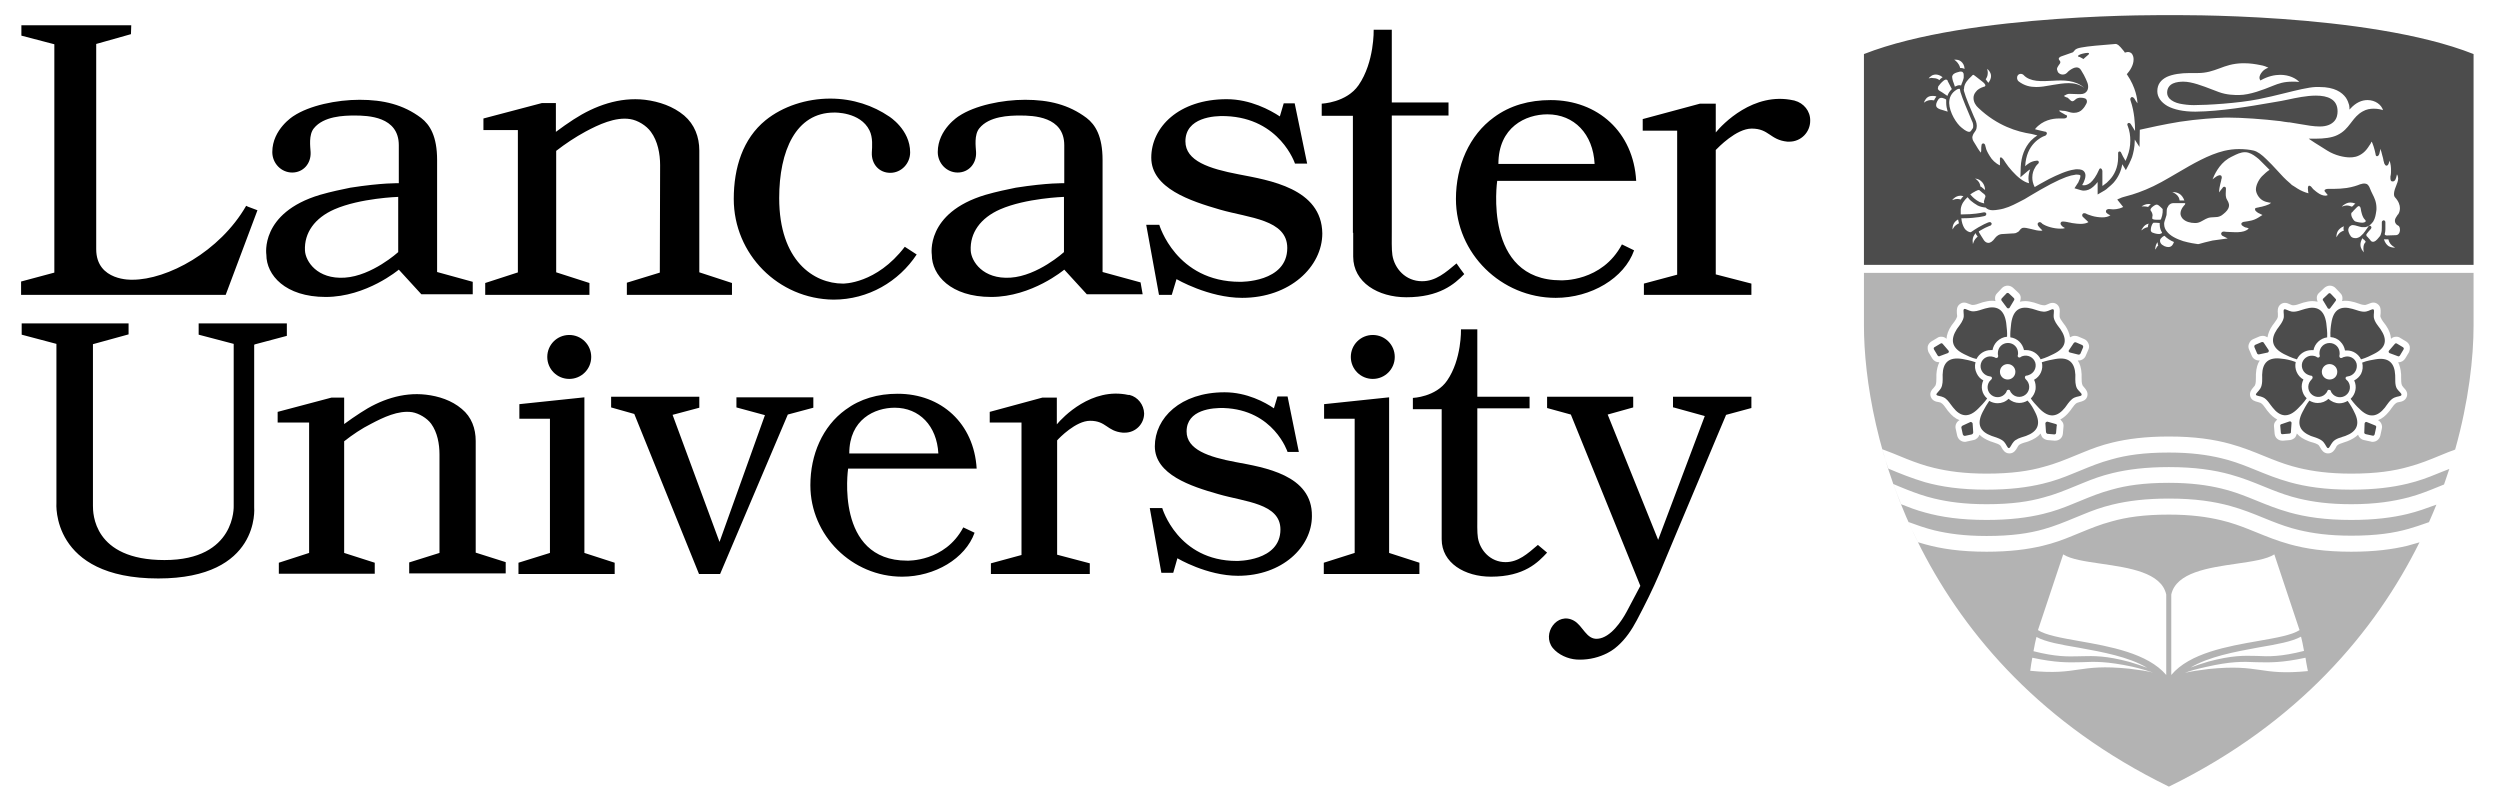 <svg width="420" height="135" viewBox="0 0 420 135" fill="none" xmlns="http://www.w3.org/2000/svg">
<path d="M123.271 33.426C123.271 28.138 124.818 23.299 128.609 20.206C131.503 17.861 135.494 16.564 139.485 16.564C143.326 16.564 146.718 17.762 149.362 19.558C149.362 19.558 152.904 21.753 152.904 25.594C152.904 27.49 151.408 29.036 149.562 29.036C147.716 29.036 146.369 27.589 146.469 25.594C146.519 24.646 146.668 23.099 146.07 21.902C144.523 18.759 140.133 18.909 140.133 18.909C133.698 18.909 130.904 25.345 130.904 33.276C130.904 43.803 136.691 47.644 141.63 47.644C141.63 47.644 147.217 47.744 152.006 41.458L154.002 42.755C151.008 47.295 145.87 50.338 140.033 50.338C130.754 50.238 123.271 42.705 123.271 33.426ZM136.541 66.751H123.72V68.447L128.509 69.744L120.877 91.046L112.994 69.694L117.484 68.497V66.651H102.668V68.447L106.559 69.544L117.434 96.434H120.976L132.351 69.644L136.641 68.497V66.751H136.541ZM42.753 57.921V57.871L48.191 56.424V54.329H33.374V56.225L39.261 57.771V84.96C39.261 84.96 39.71 94.089 27.637 94.089C15.615 94.089 15.615 86.157 15.615 84.96C15.615 83.862 15.615 62.111 15.615 57.821L21.601 56.175V54.329H3.642V56.225L9.479 57.771V84.511C9.479 84.511 8.481 97.182 26.59 97.182C43.801 97.182 42.703 85.259 42.703 85.259V57.921H42.753ZM281.164 68.447L286.402 69.894L278.57 90.697L270.089 69.644L274.379 68.447V66.651H259.912V68.547L263.903 69.644L275.577 98.429C274.828 99.826 274.08 101.273 273.332 102.67C272.434 104.366 270.588 107.11 268.443 107.309C266.497 107.509 265.948 105.114 264.402 104.266C261.608 102.719 258.964 106.461 260.86 108.856C261.808 110.003 263.404 110.701 264.851 110.801C266.447 110.901 268.094 110.602 269.54 109.953C270.339 109.604 271.137 109.105 271.785 108.506C273.132 107.309 274.13 105.812 274.978 104.216C276.375 101.572 277.672 98.978 278.819 96.284C279.817 93.939 280.765 91.595 281.763 89.25C282.96 86.406 284.157 83.563 285.355 80.719C286.402 78.275 287.4 75.78 288.448 73.336C288.946 72.139 289.445 70.941 289.944 69.794C289.944 69.744 289.944 69.744 289.994 69.694L294.234 68.547V66.651H281.064V68.447H281.164ZM43.252 35.322L41.656 34.723L41.356 34.574C36.916 42.306 28.087 46.995 22.25 46.995C22.25 46.995 16.163 47.295 16.163 41.857V7.385L22 5.739L22.05 4.242H3.592V5.988L9.129 7.435V45.798L3.542 47.295V49.54H37.914L43.252 35.322ZM87.053 45.748L81.516 47.544V49.54H99.026V47.544L93.439 45.748V25.394V25.345C94.985 24.147 96.631 23.05 98.377 22.102C100.523 20.954 103.366 19.607 105.861 20.006C107.158 20.206 108.604 21.104 109.353 22.152C110.5 23.698 110.899 25.843 110.899 27.739L110.849 45.648C110.849 45.499 110.849 45.798 110.849 45.798L105.312 47.494V49.54H122.972V47.544L117.484 45.748V25.295C117.484 23 116.686 20.904 114.94 19.408C113.094 17.861 110.749 17.063 108.355 16.764C104.065 16.265 99.924 17.762 96.382 20.056C95.384 20.705 94.386 21.403 93.389 22.152V17.313H91.044L81.216 19.907V21.852H87.003V45.748H87.053ZM110.849 45.599C110.849 45.599 110.849 45.648 110.849 45.698V45.599ZM73.833 92.792C73.833 92.792 73.833 92.842 73.833 92.892V92.792ZM79.919 92.842V74.084C79.919 71.989 79.221 70.043 77.575 68.696C75.878 67.25 73.683 66.551 71.538 66.302C67.597 65.853 63.806 67.2 60.563 69.345C59.615 69.944 58.717 70.592 57.819 71.241V66.801H55.674L46.645 69.195V70.991H51.932V92.892L46.844 94.538V96.384H62.958V94.538L57.819 92.892V74.184V74.134C59.216 73.037 60.763 71.989 62.359 71.191C64.354 70.143 66.899 68.896 69.243 69.245C70.391 69.445 71.738 70.243 72.436 71.191C73.484 72.638 73.833 74.583 73.833 76.329V92.742C73.833 92.642 73.833 92.892 73.833 92.892L68.745 94.488V96.334H84.958V94.438L79.919 92.842ZM208.079 29.285C203.141 28.338 199.15 27.041 199.15 23.748C199.15 19.757 203.939 19.408 205.934 19.508C215.064 19.857 217.558 27.49 217.558 27.49H219.603L217.508 17.363H215.662L215.014 19.558C213.417 18.51 210.075 16.664 206.084 16.664C198.052 16.664 193.413 21.354 193.413 26.492C193.413 31.63 199.998 33.775 204.986 35.222C209.825 36.619 216.261 36.868 216.261 41.658C216.261 47.494 208.329 47.345 208.329 47.345C197.553 47.345 194.759 37.766 194.759 37.766H192.564L194.71 49.54H196.855L197.653 46.896C197.653 46.896 203.041 50.039 208.678 50.039C216.71 50.039 222.148 44.8 222.148 39.213C222.048 31.63 213.218 30.283 208.079 29.285ZM252.928 94.438C250.384 94.438 248.638 92.443 248.288 90.347C248.139 89.45 248.189 87.853 248.189 86.406V68.597H256.969V66.651H248.189V55.327H245.445C245.445 55.327 245.594 60.365 243.1 63.957C241.204 66.701 237.363 66.851 237.363 66.851V68.746H242.202V86.905C242.202 88.352 242.202 89.699 242.202 90.597C242.202 94.588 246.093 96.883 250.483 96.883C256.121 96.883 258.416 94.438 259.912 92.842L258.366 91.545C256.62 93.041 255.073 94.438 252.928 94.438ZM227.336 39.113C227.336 40.66 227.336 42.156 227.336 43.104C227.336 47.444 231.526 49.939 236.266 49.939C241.803 49.939 244.347 47.744 245.994 46.048C245.545 45.449 245.096 44.85 244.697 44.252C242.851 45.798 241.204 47.245 238.91 47.245C236.116 47.245 234.27 45.1 233.921 42.855C233.771 41.907 233.821 40.161 233.821 38.565V19.408H243.35V17.213H233.821V4.99H230.778C230.778 4.99 230.928 10.428 228.234 14.319C226.188 17.263 222.048 17.412 222.048 17.412V19.458H227.286V39.113H227.336ZM244.597 33.426C244.597 27.889 246.842 22.7 250.982 19.707C253.676 17.712 256.919 16.814 260.511 16.814C268.443 16.814 274.429 22.202 274.878 30.383H251.531C251.531 30.383 249.087 47.095 262.257 47.095C262.257 47.095 269.141 47.395 272.484 41.059L274.529 42.057C272.883 46.746 267.295 50.039 261.359 50.039C252.23 50.039 244.597 42.605 244.597 33.426ZM251.731 27.54H267.894C267.645 22.501 264.452 19.208 259.962 19.208C256.32 19.208 251.731 21.354 251.731 27.54ZM142.478 78.774C142.478 78.774 140.233 94.189 152.405 94.189C152.405 94.189 158.741 94.438 161.834 88.601L163.73 89.499C162.183 93.84 157.045 96.883 151.557 96.883C143.176 96.883 136.142 89.998 136.142 81.517C136.142 76.379 138.187 71.64 142.029 68.846C144.523 67 147.466 66.152 150.809 66.152C158.142 66.152 163.63 71.141 164.079 78.724H142.478V78.774ZM142.677 76.18H157.643C157.394 71.54 154.451 68.497 150.31 68.497C146.968 68.497 142.677 70.442 142.677 76.18ZM301.518 16.913C301.468 16.913 301.468 16.913 301.418 16.864C301.368 16.864 301.368 16.864 301.318 16.864C294.584 15.367 289.346 20.904 288.248 22.252V17.412H285.604L275.976 20.006V21.952H281.763V46.147L276.175 47.644V49.54H294.234V47.644L288.248 46.097V25.195C288.647 24.796 291.69 21.603 294.284 21.603C297.228 21.603 297.327 23.499 300.271 23.798H300.321C300.42 23.798 300.52 23.798 300.62 23.798C302.566 23.798 304.112 22.202 304.112 20.306C304.162 18.66 303.015 17.313 301.518 16.913ZM189.771 66.352C189.721 66.352 189.721 66.352 189.671 66.352C189.621 66.352 189.621 66.352 189.571 66.352C183.385 65.005 178.546 70.093 177.548 71.29V66.801H175.104L166.274 69.195V70.991H171.612V93.241L166.473 94.638V96.434H183.086V94.638L177.598 93.191V73.984C177.947 73.585 180.741 70.692 183.136 70.692C185.88 70.692 185.929 72.438 188.623 72.687H188.673C188.773 72.687 188.873 72.687 188.973 72.687C190.768 72.687 192.215 71.241 192.215 69.445C192.165 67.998 191.168 66.701 189.771 66.352ZM98.178 66.751L87.253 67.898V70.343H92.391V92.892L87.103 94.538V96.434H103.266V94.538L98.178 92.892V66.751ZM95.634 56.275C93.588 56.275 91.942 57.921 91.942 59.966C91.942 62.011 93.588 63.658 95.634 63.658C97.679 63.658 99.325 62.011 99.325 59.966C99.325 57.921 97.679 56.275 95.634 56.275ZM233.372 66.751L222.447 67.898V70.343H227.585V92.892L222.397 94.538V96.434H238.461V94.538L233.372 92.892V66.751ZM226.937 59.966C226.937 62.011 228.583 63.658 230.628 63.658C232.674 63.658 234.32 62.011 234.32 59.966C234.32 57.921 232.674 56.275 230.628 56.275C228.583 56.275 226.937 57.921 226.937 59.966ZM178.796 30.782V24.397C178.796 19.558 173.607 19.408 171.362 19.408C169.566 19.408 166.174 19.508 164.528 21.553C163.63 22.651 163.929 24.646 163.979 25.544C164.079 27.49 162.732 28.986 160.886 28.986C159.04 28.986 157.544 27.44 157.544 25.544C157.544 21.703 161.086 19.508 161.086 19.508C163.78 17.712 168.369 16.764 172.21 16.764C176.201 16.764 179.544 17.562 182.537 19.807C184.034 20.954 185.231 22.9 185.231 26.891C185.231 32.129 185.231 45.698 185.231 45.698L191.617 47.444L191.966 49.44H182.587L178.796 45.299C178.796 45.299 173.358 49.889 166.523 49.889C159.689 49.889 156.546 46.197 156.546 42.805C156.546 42.805 155.398 35.771 165.575 32.728C167.471 32.179 169.217 31.83 170.664 31.53C176.102 30.682 178.796 30.782 178.796 30.782ZM178.746 33.077C178.746 33.077 172.36 33.276 168.02 35.172C164.727 36.619 162.931 39.113 163.081 42.106C163.181 43.903 165.126 46.946 169.766 46.646C174.356 46.347 178.746 42.356 178.746 42.356V33.077ZM207.58 77.626C203.041 76.778 199.349 75.531 199.349 72.488C199.349 68.796 203.739 68.497 205.585 68.547C214.016 68.846 216.311 75.93 216.311 75.93H218.206L216.311 66.601H214.615L214.016 68.597C212.569 67.599 209.476 65.903 205.735 65.903C198.301 65.903 194.011 70.243 194.011 74.982C194.011 79.722 200.097 81.717 204.687 83.014C209.127 84.311 215.113 84.561 215.113 88.951C215.113 94.338 207.78 94.239 207.78 94.239C197.852 94.239 195.258 85.359 195.258 85.359H193.163L195.109 96.234H197.104L197.803 93.79C197.803 93.79 202.741 96.733 207.98 96.733C215.413 96.733 220.401 91.894 220.401 86.706C220.501 79.771 212.37 78.524 207.58 77.626ZM66.999 30.782V24.397C66.999 19.558 61.81 19.408 59.565 19.408C57.769 19.408 54.377 19.508 52.731 21.553C51.833 22.651 52.132 24.646 52.182 25.544C52.282 27.49 50.935 28.986 49.089 28.986C47.243 28.986 45.746 27.44 45.746 25.544C45.746 21.703 49.288 19.508 49.288 19.508C51.982 17.712 56.572 16.764 60.413 16.764C64.404 16.764 67.747 17.562 70.74 19.807C72.237 20.954 73.434 22.9 73.434 26.891C73.434 32.129 73.434 45.698 73.434 45.698L79.42 47.345V49.44H70.79L66.999 45.299C66.999 45.299 61.561 49.889 54.726 49.889C47.892 49.889 44.749 46.197 44.749 42.805C44.749 42.805 43.601 35.771 53.778 32.728C55.674 32.179 57.42 31.83 58.867 31.53C64.305 30.682 66.999 30.782 66.999 30.782ZM66.899 33.077C66.899 33.077 60.513 33.276 56.173 35.172C52.88 36.619 51.084 39.113 51.234 42.106C51.334 43.903 53.279 46.946 57.919 46.646C62.509 46.347 66.899 42.356 66.899 42.356V33.077Z" fill="black"/>
<g opacity="0.7">
<path fill-rule="evenodd" clip-rule="evenodd" d="M337.736 56.669C338.884 56.819 339.782 57.667 340.031 58.814H340.38C341.428 58.814 342.376 59.413 342.825 60.361C343.723 60.111 344.521 59.712 345.02 59.463L345.02 59.463C347.165 58.415 347.315 57.018 346.167 55.322C346.097 55.222 346.014 55.113 345.924 54.995C345.563 54.523 345.1 53.916 345.02 53.277C344.999 53.054 345.02 52.823 345.039 52.617V52.617C345.066 52.316 345.088 52.069 344.97 51.98C344.857 51.895 344.648 51.986 344.389 52.099C344.19 52.186 343.961 52.286 343.723 52.329C343.167 52.44 342.501 52.221 341.949 52.039C341.759 51.977 341.582 51.918 341.428 51.88C339.482 51.331 338.235 51.93 337.886 54.275C337.875 54.398 337.858 54.539 337.84 54.694L337.84 54.694C337.779 55.229 337.698 55.934 337.736 56.669ZM337.187 51.73C337.287 51.83 337.487 51.83 337.587 51.73L338.335 50.483C338.435 50.383 338.435 50.184 338.335 50.084L337.487 49.286C337.387 49.186 337.187 49.186 337.088 49.286L336.289 50.134C336.19 50.234 336.19 50.433 336.289 50.533L337.187 51.73ZM329.904 59.463L330.029 59.526C330.524 59.775 331.223 60.127 332.049 60.311C332.498 59.413 333.446 58.814 334.444 58.814H334.743C334.843 58.266 335.092 57.767 335.491 57.367C335.94 56.919 336.539 56.619 337.187 56.569C337.226 55.843 337.147 55.175 337.085 54.655L337.085 54.655C337.066 54.497 337.049 54.353 337.038 54.225C336.689 51.88 335.391 51.281 333.496 51.83C333.342 51.868 333.165 51.927 332.974 51.989C332.423 52.171 331.757 52.39 331.201 52.279C330.963 52.236 330.734 52.136 330.535 52.049C330.275 51.936 330.067 51.845 329.954 51.93C329.835 52.019 329.858 52.266 329.885 52.567C329.903 52.773 329.924 53.004 329.904 53.227C329.822 53.838 329.341 54.483 328.978 54.97C328.896 55.08 328.82 55.181 328.757 55.272C327.659 57.018 327.809 58.415 329.904 59.463ZM324.915 58.714L325.514 59.712C325.614 59.862 325.763 59.912 325.913 59.812L327.26 59.313C327.41 59.213 327.459 59.064 327.36 58.914L326.412 57.816C326.312 57.667 326.162 57.617 326.013 57.717L325.015 58.315C324.865 58.365 324.815 58.565 324.915 58.714ZM347.714 59.213L349.11 59.562C349.26 59.612 349.41 59.562 349.51 59.413L349.959 58.365C350.008 58.216 349.959 58.066 349.809 57.966L348.761 57.517C348.612 57.467 348.462 57.517 348.362 57.667L347.564 58.864C347.464 58.964 347.564 59.163 347.714 59.213ZM331.401 71.136C331.351 70.987 331.201 70.887 331.051 70.887L329.754 71.486C329.605 71.535 329.505 71.685 329.505 71.835L329.754 72.982C329.804 73.132 329.954 73.232 330.103 73.232L331.251 72.982C331.401 72.932 331.5 72.783 331.5 72.633L331.401 71.136ZM348.661 62.955C348.562 60.959 347.614 59.912 345.319 60.311L345.268 60.32C344.718 60.42 343.895 60.569 343.024 60.86C343.324 62.007 342.775 63.254 341.727 63.803C341.977 64.302 342.026 64.851 341.977 65.399C341.877 65.998 341.578 66.547 341.178 66.946C341.542 67.491 341.959 67.931 342.293 68.283L342.293 68.283C342.417 68.415 342.53 68.534 342.625 68.642C344.271 70.338 345.668 70.039 346.915 68.492C346.986 68.402 347.064 68.291 347.151 68.169C347.492 67.687 347.954 67.035 348.512 66.796C348.746 66.69 348.989 66.638 349.195 66.594C349.472 66.535 349.681 66.49 349.709 66.347C349.77 66.194 349.586 66.002 349.366 65.773C349.228 65.63 349.076 65.472 348.961 65.3C348.623 64.709 348.643 63.868 348.657 63.261C348.659 63.15 348.661 63.047 348.661 62.955ZM333.196 63.903C332.698 63.653 332.348 63.254 332.099 62.755C331.8 62.157 331.7 61.508 331.899 60.86C331.051 60.56 330.253 60.411 329.704 60.311C327.36 59.912 326.412 60.959 326.362 62.955C326.362 63.047 326.364 63.15 326.367 63.261C326.381 63.867 326.4 64.701 326.063 65.25C325.929 65.472 325.756 65.665 325.609 65.828C325.427 66.031 325.287 66.187 325.314 66.297C325.37 66.437 325.582 66.483 325.845 66.54C326.053 66.585 326.292 66.636 326.512 66.746C327.014 66.962 327.413 67.512 327.746 67.971C327.876 68.151 327.996 68.316 328.108 68.442C329.355 70.039 330.752 70.288 332.398 68.592L332.398 68.592C332.748 68.243 333.346 67.644 333.845 66.946C332.947 66.198 332.698 64.95 333.196 63.903ZM345.369 71.236L343.972 70.837C343.822 70.837 343.673 70.937 343.623 71.087L343.723 72.533C343.723 72.683 343.822 72.832 343.972 72.882L345.119 72.982C345.269 72.982 345.419 72.882 345.419 72.733L345.519 71.585C345.618 71.386 345.519 71.286 345.369 71.236ZM341.877 69.191C342.974 71.286 342.276 72.533 340.38 73.232C340.264 73.274 340.125 73.316 339.975 73.362C339.412 73.534 338.678 73.757 338.285 74.229C338.112 74.423 337.987 74.645 337.879 74.835C337.738 75.084 337.628 75.277 337.487 75.277C337.345 75.277 337.236 75.084 337.094 74.835C336.987 74.645 336.861 74.423 336.689 74.229C336.285 73.785 335.521 73.537 334.953 73.353C334.82 73.309 334.698 73.27 334.593 73.232C332.698 72.533 331.999 71.336 333.097 69.191C333.144 69.106 333.195 69.011 333.25 68.91C333.484 68.476 333.79 67.911 334.194 67.345C334.593 67.594 335.092 67.744 335.591 67.744C336.289 67.744 336.938 67.495 337.437 66.996C337.936 67.445 338.584 67.694 339.233 67.694C339.732 67.694 340.231 67.544 340.63 67.295C341.278 67.993 341.627 68.692 341.877 69.191ZM333.945 63.155C334.019 63.18 334.094 63.192 334.169 63.205L334.169 63.205C334.244 63.217 334.319 63.23 334.394 63.254C334.493 63.254 334.543 63.304 334.593 63.354C334.693 63.504 334.643 63.654 334.543 63.753L334.244 64.053C333.695 64.801 333.845 65.849 334.593 66.397C335.341 66.946 336.389 66.796 336.938 66.048C337.038 65.948 337.088 65.799 337.137 65.649L337.137 65.649C337.187 65.549 337.237 65.499 337.337 65.499C337.487 65.45 337.636 65.499 337.686 65.649C337.698 65.673 337.71 65.699 337.722 65.727C337.762 65.817 337.81 65.922 337.886 65.998C338.434 66.746 339.482 66.896 340.23 66.347C340.979 65.799 341.128 64.751 340.58 64.003C340.53 63.953 340.48 63.891 340.43 63.828C340.38 63.766 340.33 63.703 340.28 63.654C340.23 63.604 340.181 63.504 340.181 63.404C340.181 63.254 340.28 63.105 340.43 63.105C340.548 63.105 340.636 63.074 340.741 63.036L340.741 63.036C340.769 63.026 340.798 63.015 340.829 63.005C341.727 62.706 342.176 61.758 341.927 60.91C341.627 60.012 340.679 59.563 339.831 59.812C339.682 59.862 339.532 59.912 339.432 60.012C339.382 60.062 339.283 60.062 339.183 60.062C339.033 60.012 338.933 59.862 338.983 59.712C339.033 59.563 339.033 59.463 339.033 59.313V59.313C339.033 58.365 338.285 57.617 337.337 57.617C336.389 57.617 335.641 58.365 335.641 59.313C335.641 59.463 335.641 59.613 335.691 59.762C335.691 59.862 335.691 59.912 335.641 60.012C335.541 60.161 335.391 60.161 335.242 60.111C335.218 60.1 335.192 60.085 335.164 60.07C335.074 60.02 334.969 59.962 334.892 59.962C333.995 59.663 333.047 60.161 332.797 61.059C332.548 61.907 333.047 62.855 333.945 63.155ZM337.287 61.164C336.589 61.164 335.99 61.713 335.99 62.461C335.99 63.209 336.589 63.758 337.287 63.758C337.986 63.758 338.584 63.209 338.584 62.461C338.584 61.763 338.036 61.164 337.287 61.164Z" fill="black"/>
<path d="M390.966 56.678C391.016 55.73 390.866 54.832 390.816 54.283C390.467 51.939 389.17 51.34 387.274 51.889C386.675 52.038 385.728 52.487 384.979 52.338C384.43 52.238 383.932 51.839 383.732 51.989C383.532 52.138 383.732 52.737 383.682 53.285C383.582 54.034 382.884 54.832 382.535 55.331C381.437 56.977 381.587 58.374 383.682 59.472C384.181 59.721 384.979 60.12 385.877 60.37C386.326 59.422 387.274 58.823 388.322 58.823C388.421 58.823 388.571 58.823 388.671 58.823C388.87 57.725 389.818 56.828 390.966 56.678ZM392.363 50.592C392.462 50.492 392.512 50.292 392.363 50.193L391.564 49.344C391.465 49.245 391.265 49.195 391.165 49.344L390.317 50.143C390.217 50.242 390.167 50.442 390.317 50.542L391.065 51.789C391.165 51.889 391.365 51.939 391.465 51.789L392.363 50.592ZM398.798 59.472C400.943 58.424 401.093 57.027 399.945 55.331C399.596 54.832 398.898 54.084 398.798 53.285C398.748 52.737 398.948 52.138 398.748 51.989C398.549 51.839 398.05 52.238 397.501 52.338C396.753 52.487 395.805 52.038 395.206 51.889C393.26 51.34 392.013 51.939 391.664 54.283C391.564 54.832 391.465 55.68 391.514 56.628C392.163 56.678 392.762 56.927 393.211 57.426C393.61 57.825 393.859 58.324 393.959 58.873C394.059 58.873 394.158 58.873 394.258 58.873C395.306 58.873 396.204 59.471 396.653 60.37C397.551 60.12 398.299 59.721 398.798 59.472ZM403.787 58.723C403.886 58.574 403.837 58.424 403.687 58.324L402.689 57.725C402.539 57.626 402.39 57.676 402.29 57.825L401.342 58.923C401.242 59.072 401.292 59.222 401.442 59.322L402.789 59.821C402.939 59.92 403.088 59.871 403.188 59.721L403.787 58.723ZM380.988 59.222C381.138 59.172 381.188 58.973 381.138 58.823L380.34 57.626C380.29 57.476 380.09 57.426 379.941 57.476L378.893 57.925C378.743 57.975 378.693 58.175 378.743 58.324L379.192 59.372C379.242 59.521 379.442 59.571 379.591 59.521L380.988 59.222ZM397.202 72.592C397.152 72.742 397.251 72.891 397.451 72.941L398.598 73.191C398.748 73.24 398.898 73.141 398.948 72.941L399.197 71.794C399.247 71.644 399.147 71.494 398.948 71.445L397.601 70.896C397.451 70.846 397.301 70.946 397.251 71.145L397.202 72.592ZM380.04 62.964C380.04 63.562 380.14 64.61 379.741 65.258C379.442 65.757 378.943 66.106 378.993 66.306C379.093 66.555 379.691 66.506 380.19 66.755C380.888 67.054 381.387 68.002 381.786 68.451C383.034 70.048 384.43 70.297 386.077 68.601C386.426 68.252 387.025 67.653 387.523 66.905C387.074 66.506 386.825 65.957 386.725 65.358C386.625 64.809 386.725 64.261 386.975 63.762C385.927 63.163 385.428 61.966 385.678 60.819C384.78 60.469 383.932 60.32 383.383 60.27C381.038 59.92 380.09 60.968 380.04 62.964ZM395.505 63.911C396.004 64.959 395.755 66.206 394.907 67.004C395.406 67.703 395.954 68.302 396.353 68.651C398 70.347 399.397 70.048 400.644 68.501C400.993 68.052 401.542 67.104 402.24 66.805C402.789 66.555 403.388 66.605 403.437 66.356C403.537 66.106 402.988 65.757 402.689 65.308C402.29 64.66 402.44 63.612 402.39 63.014C402.29 61.018 401.342 59.97 399.047 60.37C398.549 60.469 397.7 60.569 396.852 60.918C397.002 61.567 396.952 62.215 396.653 62.814C396.403 63.263 396.004 63.662 395.505 63.911ZM383.333 71.245C383.183 71.245 383.034 71.395 383.084 71.544L383.183 72.692C383.183 72.841 383.333 72.991 383.483 72.941L384.63 72.841C384.78 72.841 384.929 72.692 384.879 72.492L384.979 71.045C384.979 70.896 384.83 70.746 384.63 70.796L383.333 71.245ZM386.825 69.2C387.074 68.751 387.424 68.002 387.972 67.304C388.421 67.553 388.87 67.703 389.369 67.703C390.068 67.703 390.716 67.454 391.165 67.004C391.664 67.454 392.313 67.753 393.011 67.753C393.51 67.753 393.959 67.603 394.408 67.354C394.907 68.052 395.306 68.751 395.505 69.2C396.603 71.295 395.904 72.542 394.009 73.24C393.46 73.44 392.412 73.639 391.914 74.238C391.514 74.687 391.365 75.286 391.115 75.286C390.866 75.286 390.716 74.687 390.317 74.238C389.818 73.689 388.771 73.44 388.222 73.24C386.426 72.492 385.728 71.295 386.825 69.2Z" fill="black"/>
<path fill-rule="evenodd" clip-rule="evenodd" d="M394.533 63.212C394.607 63.2 394.682 63.187 394.757 63.163C395.655 62.863 396.104 61.915 395.904 61.067C395.655 60.169 394.707 59.67 393.809 59.97C393.733 59.97 393.628 60.028 393.538 60.078C393.51 60.093 393.484 60.108 393.46 60.119C393.31 60.169 393.161 60.169 393.061 60.02C393.011 59.92 393.011 59.87 393.011 59.77C393.061 59.62 393.061 59.471 393.061 59.321C393.061 58.373 392.313 57.625 391.365 57.625C390.417 57.625 389.669 58.373 389.669 59.321C389.669 59.471 389.669 59.571 389.718 59.72C389.768 59.87 389.669 60.02 389.519 60.069H389.519C389.419 60.069 389.319 60.069 389.269 60.02C389.17 59.92 389.02 59.87 388.87 59.82C388.022 59.571 387.074 60.02 386.775 60.918C386.526 61.766 386.975 62.714 387.873 63.013C387.904 63.023 387.933 63.034 387.961 63.044C388.066 63.081 388.153 63.113 388.272 63.113C388.421 63.113 388.521 63.262 388.521 63.412C388.521 63.512 388.471 63.611 388.421 63.661C388.371 63.711 388.322 63.774 388.272 63.836C388.222 63.898 388.172 63.961 388.122 64.011C387.573 64.759 387.723 65.806 388.471 66.355C389.22 66.904 390.267 66.754 390.816 66.006C390.892 65.93 390.939 65.825 390.98 65.735C390.992 65.707 391.004 65.68 391.016 65.657C391.065 65.507 391.215 65.457 391.365 65.507C391.464 65.507 391.514 65.557 391.564 65.657L391.564 65.657C391.614 65.807 391.664 65.956 391.764 66.056C392.313 66.804 393.36 66.954 394.109 66.405C394.857 65.856 395.006 64.809 394.458 64.06L394.158 63.761C394.059 63.661 394.009 63.512 394.109 63.362C394.158 63.312 394.208 63.262 394.308 63.262C394.383 63.237 394.458 63.225 394.533 63.212ZM391.365 61.164C392.063 61.164 392.662 61.713 392.662 62.461C392.662 63.209 392.113 63.758 391.365 63.758C390.666 63.758 390.068 63.209 390.068 62.461C390.068 61.763 390.616 61.164 391.365 61.164Z" fill="black"/>
<path fill-rule="evenodd" clip-rule="evenodd" d="M364.376 2.547C364.376 2.547 397.8 2.048 415.56 9.082V44.5H313.142V9.082C330.951 2.098 364.376 2.547 364.376 2.547ZM324.267 13.12C324.208 13.12 324.15 13.137 324.101 13.151C324.067 13.161 324.038 13.17 324.017 13.17C324.067 13.07 324.167 12.97 324.316 12.87C324.516 12.671 324.815 12.521 325.214 12.521C325.514 12.521 325.913 12.621 326.362 12.97C326.337 12.995 326.3 13.02 326.262 13.045C326.225 13.07 326.187 13.095 326.162 13.12C326.013 13.22 325.913 13.319 325.813 13.469C325.663 13.319 325.314 13.12 324.765 13.12C324.566 13.07 324.416 13.07 324.267 13.12ZM325.314 16.213C325.065 16.113 324.815 16.113 324.616 16.113C324.067 16.113 323.718 16.363 323.518 16.662C323.369 16.861 323.269 17.061 323.219 17.261C323.244 17.235 323.281 17.211 323.319 17.186L323.319 17.186C323.356 17.161 323.394 17.136 323.419 17.111C323.818 16.861 324.167 16.811 324.466 16.811C324.583 16.811 324.683 16.829 324.765 16.843L324.766 16.843C324.824 16.853 324.874 16.861 324.915 16.861C325.017 16.624 325.142 16.456 325.227 16.341C325.267 16.287 325.298 16.245 325.314 16.213ZM325.663 14.467C325.614 14.517 325.614 14.567 325.614 14.567V14.617C325.614 14.637 325.605 14.658 325.595 14.682C325.581 14.716 325.564 14.758 325.564 14.816C325.564 14.966 325.614 15.115 325.863 15.265C326.077 15.372 326.418 15.606 326.759 15.84C326.895 15.934 327.032 16.027 327.16 16.113C327.31 15.664 327.559 15.315 327.908 14.966L327.21 13.619V13.569L327.16 13.469C327.11 13.419 327.01 13.369 326.911 13.369C326.811 13.369 326.711 13.419 326.561 13.519C326.112 13.868 325.813 14.267 325.663 14.467L325.663 14.467ZM328.208 37.614C328.058 37.914 328.008 38.263 328.008 38.512V38.562C328.008 38.512 328.058 38.462 328.108 38.413L328.108 38.413C328.357 37.914 328.806 37.664 329.106 37.515C329.081 37.415 329.056 37.303 329.031 37.191L329.031 37.19C329.006 37.078 328.981 36.966 328.956 36.866C328.607 37.066 328.357 37.315 328.208 37.614ZM329.555 21.451C330.203 22 330.602 22.149 330.802 22.149C330.951 22.149 331.051 22.099 331.151 21.95C331.179 21.894 331.223 21.838 331.273 21.773C331.313 21.722 331.357 21.666 331.4 21.601C331.5 21.451 331.5 21.301 331.5 21.152C331.5 20.852 331.4 20.503 331.301 20.354C331.29 20.321 331.209 20.131 331.085 19.84L331.085 19.84C330.645 18.81 329.666 16.515 329.355 15.464C329.333 15.377 329.321 15.29 329.31 15.21C329.296 15.109 329.283 15.022 329.255 14.966L329.205 14.916H329.106C329.006 14.916 328.856 14.966 328.707 15.065C327.809 15.614 327.459 16.412 327.459 17.31C327.509 18.907 328.707 20.802 329.555 21.451ZM326.961 16.961V16.762C326.961 16.662 326.412 16.462 326.362 16.462C326.162 16.412 325.913 16.412 325.713 16.612C325.564 16.811 325.264 17.261 325.264 17.66C325.264 17.809 325.314 17.959 325.414 18.059C325.514 18.158 325.663 18.258 325.913 18.358C326.109 18.424 326.306 18.479 326.498 18.534L326.498 18.534C326.745 18.605 326.986 18.673 327.21 18.757C327.06 18.258 326.961 17.759 326.961 17.261V16.961ZM329.305 11.424H329.455C329.652 11.424 329.819 11.486 329.954 11.537C329.989 11.55 330.022 11.563 330.054 11.573C330.004 10.925 329.754 10.576 329.455 10.326C329.156 10.077 328.806 10.027 328.507 10.027H328.307C328.332 10.052 328.37 10.077 328.407 10.102C328.445 10.127 328.482 10.152 328.507 10.177C329.106 10.675 329.255 11.174 329.305 11.424ZM328.033 13.37L328.033 13.37L328.033 13.37C328.076 13.549 328.124 13.751 328.208 13.918C328.208 13.937 328.243 14.034 328.285 14.147C328.353 14.334 328.438 14.567 328.407 14.567C328.432 14.567 328.445 14.554 328.457 14.542C328.47 14.529 328.482 14.517 328.507 14.517C328.707 14.417 328.956 14.317 329.156 14.317C329.255 14.317 329.355 14.317 329.455 14.367C329.49 14.227 329.549 14.087 329.616 13.93C329.645 13.863 329.675 13.793 329.704 13.719C329.725 13.656 329.746 13.596 329.766 13.538L329.766 13.538C329.841 13.319 329.904 13.139 329.904 13.02V12.671C329.904 12.521 329.904 12.322 329.804 12.222C329.754 12.122 329.654 12.022 329.405 12.022C329.305 12.022 329.205 12.022 329.106 12.072C329.067 12.083 329.027 12.094 328.986 12.105C328.651 12.197 328.236 12.31 328.058 12.621C327.916 12.811 327.954 13.001 328.001 13.234L328.008 13.27C328.016 13.302 328.024 13.335 328.033 13.37ZM334.044 13.918C334.394 13.469 334.493 13.07 334.493 12.771C334.493 12.421 334.344 12.122 334.144 11.873C334.071 11.762 333.97 11.679 333.903 11.623C333.878 11.603 333.858 11.586 333.845 11.573C333.845 11.594 333.854 11.623 333.864 11.658C333.878 11.706 333.895 11.764 333.895 11.823C333.945 11.972 333.945 12.122 333.945 12.272C333.945 12.799 333.715 13.142 333.608 13.301L333.596 13.319L334.044 13.918ZM345.568 11.623C345.568 11.424 345.718 11.174 345.818 11.025C345.84 10.995 345.864 10.965 345.889 10.934C346.033 10.752 346.202 10.539 346.117 10.326C346.097 10.266 346.053 10.214 346.007 10.16C345.939 10.08 345.868 9.996 345.868 9.877C345.868 9.777 345.918 9.678 346.017 9.628C346.117 9.528 346.267 9.478 346.416 9.428L346.417 9.428C346.866 9.279 348.262 8.78 348.262 8.78C348.337 8.705 348.387 8.642 348.437 8.58L348.437 8.58C348.487 8.518 348.537 8.455 348.612 8.381C348.761 8.231 349.061 8.081 349.659 7.981C350.733 7.759 353.207 7.565 354.555 7.459L354.555 7.459C355.024 7.422 355.356 7.396 355.446 7.383C355.546 7.383 355.696 7.433 355.895 7.582C356.145 7.782 356.394 8.081 356.593 8.331C356.652 8.389 356.71 8.465 356.759 8.527L356.759 8.527C356.793 8.572 356.822 8.609 356.843 8.63C356.893 8.73 356.943 8.78 356.943 8.78L356.993 8.879L357.042 8.83C357.042 8.83 357.092 8.78 357.192 8.78C357.242 8.78 357.292 8.767 357.342 8.755C357.392 8.742 357.442 8.73 357.491 8.73C357.641 8.73 357.841 8.78 357.99 8.879C358.14 8.979 358.29 9.179 358.389 9.528C358.439 9.678 358.439 9.877 358.439 10.027V10.027C358.439 10.975 357.791 11.922 357.342 12.421L357.292 12.471L357.342 12.521C358.838 14.716 359.088 16.712 359.088 17.36C358.888 17.111 358.639 16.662 358.639 16.662C358.639 16.662 358.589 16.612 358.539 16.512C358.489 16.462 358.389 16.363 358.29 16.313H358.19C358.14 16.313 358.04 16.313 357.99 16.412C357.94 16.462 357.891 16.562 357.891 16.612V16.612C357.891 16.712 357.891 16.811 357.94 16.911C358.589 18.807 358.689 20.802 358.689 21.9V22C358.439 21.601 358.04 20.952 358.04 20.952C357.94 20.753 357.791 20.653 357.641 20.653C357.541 20.653 357.491 20.703 357.442 20.753C357.392 20.802 357.392 20.902 357.392 20.952V20.952V20.952C357.392 21.002 357.392 21.052 357.442 21.102C357.791 22 357.891 22.848 357.891 23.596C357.891 24.644 357.691 25.492 357.442 26.14C357.342 26.44 357.242 26.689 357.142 26.889C357.142 26.914 357.13 26.939 357.117 26.963C357.105 26.988 357.092 27.013 357.092 27.038L357.092 27.038C357.042 26.938 356.993 26.839 356.893 26.689C356.743 26.44 356.544 26.09 356.444 25.841L356.294 25.542C356.244 25.492 356.145 25.442 356.095 25.442C355.995 25.442 355.945 25.492 355.895 25.542L355.895 25.542C355.845 25.592 355.845 25.691 355.845 25.791V25.891V26.44C355.845 28.186 355.147 29.433 354.448 30.181C354.099 30.58 353.75 30.88 353.5 31.029C353.401 31.129 353.301 31.179 353.201 31.229V28.735C353.201 28.635 353.151 28.535 353.101 28.435C353.09 28.423 353.078 28.409 353.065 28.393C353.025 28.344 352.978 28.285 352.902 28.285C352.852 28.285 352.802 28.285 352.752 28.335C352.702 28.385 352.652 28.435 352.652 28.485C352.154 29.633 351.655 30.281 351.206 30.68C350.757 31.029 350.407 31.129 350.108 31.129C349.958 31.129 349.859 31.129 349.809 31.079C349.829 31.038 349.859 30.988 349.893 30.93L349.893 30.93C349.941 30.847 350 30.747 350.058 30.63C350.208 30.281 350.358 29.882 350.358 29.483C350.358 29.183 350.258 28.934 350.058 28.735C349.859 28.535 349.51 28.435 348.961 28.435C348.811 28.435 348.661 28.435 348.462 28.485C347.265 28.635 345.618 29.383 344.221 30.081C343.074 30.68 342.076 31.279 341.827 31.428C341.528 30.83 341.428 30.331 341.428 29.832C341.428 29.134 341.627 28.585 341.877 28.186C341.977 27.986 342.076 27.837 342.176 27.737C342.195 27.718 342.207 27.699 342.217 27.682C342.233 27.656 342.245 27.637 342.276 27.637L342.326 27.587L342.426 27.487C342.475 27.438 342.525 27.338 342.525 27.238C342.525 27.188 342.475 27.088 342.426 27.038C342.376 26.988 342.276 26.988 342.176 26.988C341.577 27.038 341.128 27.238 340.779 27.487C340.53 27.637 340.38 27.787 340.231 27.936L340.231 27.936C340.33 26.041 340.979 24.843 341.727 24.045C342.475 23.247 343.274 22.898 343.473 22.848C343.623 22.798 343.723 22.748 343.772 22.648C343.822 22.598 343.872 22.499 343.872 22.449V22.349C343.872 22.299 343.822 22.249 343.772 22.199L343.772 22.199C343.673 22.099 343.473 22.099 343.473 22.099C343.473 22.099 343.024 22 342.625 21.9C342.559 21.883 342.486 21.867 342.414 21.85L342.414 21.85C342.27 21.817 342.126 21.784 342.026 21.75C342.001 21.75 341.977 21.738 341.952 21.725L341.952 21.725C341.927 21.713 341.902 21.7 341.877 21.7C343.124 20.154 344.92 19.904 345.868 19.904H346.367H346.516H346.566H346.766C346.915 19.904 347.015 19.855 347.115 19.805C347.215 19.755 347.265 19.655 347.265 19.555C347.265 19.456 347.215 19.356 347.165 19.356C347.115 19.306 347.065 19.306 347.065 19.306H347.015C346.98 19.271 346.87 19.21 346.649 19.09C346.558 19.04 346.448 18.98 346.317 18.907C346.26 18.869 346.21 18.838 346.167 18.811L346.167 18.811C346.098 18.769 346.048 18.738 346.017 18.707C345.968 18.657 345.968 18.607 345.968 18.607V18.558C346.067 18.558 346.267 18.558 346.466 18.607C346.766 18.607 347.115 18.657 347.215 18.707C347.664 18.857 348.063 18.957 348.412 18.957C349.061 18.957 349.559 18.707 349.859 18.358C350.158 18.059 350.358 17.709 350.457 17.51C350.557 17.36 350.607 17.211 350.607 17.061C350.607 16.762 350.457 16.562 350.208 16.512C350.058 16.462 349.859 16.412 349.559 16.412C349.26 16.412 348.911 16.462 348.612 16.762C348.412 16.961 348.262 17.011 348.163 17.011C348.113 17.011 348.063 17.011 348.013 16.961H347.963L347.364 16.412C347.16 16.372 347.023 16.297 346.925 16.244C346.903 16.233 346.883 16.222 346.865 16.213C346.766 16.163 346.766 16.113 346.766 16.113L346.816 16.063C346.816 16.063 346.866 16.013 346.915 16.013C347.265 15.814 347.414 15.764 347.714 15.764C347.832 15.764 347.966 15.772 348.128 15.781L348.128 15.781C348.376 15.796 348.688 15.814 349.11 15.814H349.51C350.058 15.814 350.358 15.614 350.557 15.365C350.757 15.115 350.807 14.816 350.807 14.567C350.807 14.217 350.707 13.968 350.707 13.968C350.707 13.968 350.358 12.92 349.609 11.773C349.41 11.424 349.11 11.324 348.861 11.324C348.462 11.324 348.063 11.573 347.763 11.773C347.464 11.972 347.265 12.222 347.265 12.222C347.015 12.471 346.766 12.521 346.516 12.521C346.267 12.521 346.017 12.421 345.818 12.222C345.718 12.122 345.618 11.873 345.568 11.623ZM349.41 9.578C349.609 9.678 349.809 9.777 349.958 9.877L350.008 9.927L350.058 9.877C350.058 9.877 350.258 9.678 350.507 9.478C350.532 9.453 350.577 9.418 350.628 9.378C350.78 9.259 350.994 9.091 350.956 8.979C350.906 8.73 349.809 9.029 349.659 9.079C349.51 9.129 349.36 9.179 349.31 9.229C349.26 9.229 349.21 9.279 349.21 9.279L349.16 9.328C348.961 9.528 349.36 9.578 349.41 9.578ZM331.55 19.439L331.55 19.439L331.6 19.555C331.75 19.904 331.849 20.104 331.849 20.104C331.849 20.104 332.099 20.603 332.099 21.152C332.099 21.401 332.049 21.7 331.899 21.95C331.786 22.147 331.674 22.297 331.597 22.399C331.538 22.477 331.5 22.527 331.5 22.549V22.598C331.5 22.598 331.45 22.648 331.45 22.698C331.4 22.798 331.351 22.948 331.351 23.097C331.351 23.247 331.4 23.496 331.55 23.746C331.55 23.746 331.75 24.045 331.949 24.394C332.149 24.744 332.398 25.143 332.548 25.342C332.573 25.367 332.598 25.405 332.623 25.442C332.648 25.479 332.673 25.517 332.698 25.542L332.797 25.642V25.592C332.797 25.575 332.803 25.553 332.81 25.523C332.825 25.464 332.847 25.375 332.847 25.242V25.143V25.093V25.093C332.847 24.893 332.847 24.594 332.897 24.394C332.897 24.195 333.047 24.095 333.196 24.095C333.296 24.095 333.446 24.195 333.496 24.344C333.516 24.406 333.537 24.494 333.561 24.597L333.561 24.597C333.596 24.742 333.637 24.917 333.695 25.093C333.695 25.093 333.695 25.143 333.745 25.192C333.745 25.242 333.795 25.342 333.845 25.442L333.845 25.442L333.845 25.442L333.845 25.442C333.945 25.642 334.094 25.941 334.294 26.24C334.643 26.839 335.242 27.438 335.99 27.787V27.537V26.789V26.689V26.54C335.99 26.49 336.09 26.44 336.14 26.44C336.165 26.44 336.19 26.452 336.215 26.465C336.24 26.477 336.264 26.49 336.289 26.49C336.308 26.509 336.328 26.52 336.344 26.53L336.344 26.53C336.37 26.547 336.389 26.558 336.389 26.589C336.408 26.608 336.42 26.628 336.43 26.644C336.446 26.67 336.458 26.689 336.489 26.689L336.539 26.739C336.539 26.739 336.589 26.789 336.639 26.889C336.659 26.93 336.697 26.98 336.741 27.038C336.804 27.121 336.88 27.221 336.938 27.338C337.187 27.737 337.586 28.236 338.035 28.735C338.884 29.682 339.931 30.58 340.879 30.78C340.829 30.53 340.779 30.231 340.779 29.982C340.779 29.433 340.879 28.934 341.079 28.435C340.979 28.535 340.879 28.585 340.779 28.635L340.779 28.635L339.432 29.782L339.482 28.036C339.582 26.24 340.131 24.793 341.178 23.646C341.528 23.297 341.877 22.997 342.276 22.748C342.207 22.725 342.139 22.713 342.075 22.701C341.999 22.688 341.931 22.675 341.877 22.648C341.852 22.648 341.814 22.636 341.777 22.623C341.74 22.611 341.702 22.598 341.677 22.598L341.278 22.499C338.933 22.149 335.541 21.152 332.348 18.109C331.949 17.759 331.55 17.161 331.55 16.462C331.55 16.113 331.65 15.764 331.949 15.415C332.199 15.065 332.648 14.766 333.296 14.567H333.346L333.446 14.517C333.496 14.467 333.546 14.417 333.546 14.367C333.546 14.267 333.446 14.018 333.047 13.719C332.755 13.485 332.497 13.285 332.283 13.12L332.283 13.12C332.131 13.003 332.003 12.903 331.899 12.82C331.65 12.621 331.55 12.571 331.55 12.571C331.5 12.571 331.4 12.571 331.251 12.771C331.216 12.806 331.171 12.847 331.12 12.896C330.732 13.26 329.954 13.991 329.954 14.916C329.904 14.966 329.904 15.115 329.954 15.315C330.194 16.277 331.084 18.352 331.55 19.439ZM333.546 33.075V32.975C333.546 32.875 333.496 32.725 333.296 32.576C333.097 32.426 332.897 32.276 332.747 32.127C332.673 32.077 332.623 32.027 332.585 31.99C332.548 31.952 332.523 31.927 332.498 31.927H332.398C332.348 31.927 332.249 31.927 332.099 32.027C332.078 32.027 332.066 32.036 332.052 32.046C332.032 32.06 332.008 32.077 331.949 32.077C331.899 32.127 331.8 32.177 331.7 32.227C331.5 32.326 331.251 32.476 331.001 32.676L331.151 32.825C331.45 33.175 331.949 33.623 332.548 33.923C332.797 34.023 333.097 34.122 333.346 34.172C333.346 34.122 333.334 34.06 333.321 33.998C333.309 33.935 333.296 33.873 333.296 33.823C333.396 33.424 333.546 33.075 333.546 33.075ZM329.405 32.875C328.906 32.875 328.557 33.075 328.307 33.274C328.205 33.342 328.126 33.434 328.055 33.517C328.021 33.555 327.99 33.592 327.958 33.623C327.983 33.623 328.008 33.611 328.033 33.599C328.058 33.586 328.083 33.574 328.108 33.574C328.357 33.474 328.607 33.424 328.856 33.424C329.056 33.424 329.255 33.474 329.405 33.524C329.505 33.324 329.654 33.125 329.854 32.975C329.704 32.925 329.555 32.875 329.405 32.875ZM332.648 30.281C332.367 30.094 332.086 30.038 331.846 29.991L331.8 29.982C331.825 30.007 331.849 30.019 331.874 30.032C331.899 30.044 331.924 30.056 331.949 30.081C332.548 30.53 332.698 31.029 332.698 31.329C332.719 31.329 332.731 31.329 332.742 31.332C332.756 31.338 332.769 31.35 332.797 31.378L332.797 31.378H332.847L332.897 31.428L333.496 31.927C333.446 31.029 333.047 30.58 332.648 30.281ZM395.106 34.721C395.217 34.684 395.3 34.593 395.397 34.487C395.431 34.45 395.466 34.411 395.505 34.372C395.555 34.322 395.605 34.272 395.705 34.222C395.406 34.072 395.106 34.023 394.857 34.023C394.408 34.023 394.059 34.222 393.759 34.422C393.61 34.521 393.51 34.621 393.41 34.721C393.435 34.721 393.46 34.709 393.485 34.696C393.51 34.684 393.535 34.671 393.56 34.671C393.809 34.571 394.059 34.521 394.258 34.521C394.584 34.521 394.844 34.621 395.009 34.685C395.047 34.699 395.079 34.712 395.106 34.721ZM395.007 36.018C395.007 36.367 395.256 36.766 395.456 37.016C395.605 37.215 395.855 37.265 396.104 37.315C396.354 37.365 396.603 37.415 396.852 37.415C397.052 37.415 397.601 37.315 397.401 37.016C397.361 36.956 397.313 36.903 397.263 36.849L397.263 36.849L397.263 36.849C397.189 36.769 397.112 36.686 397.052 36.567L397.052 36.567C396.952 36.367 396.852 36.168 396.803 35.968C396.703 35.669 396.653 35.37 396.603 35.07C396.603 34.97 396.553 34.871 396.503 34.771C396.453 34.671 396.354 34.621 396.254 34.621C396.204 34.621 396.104 34.671 395.954 34.821L395.954 34.821C395.456 35.32 395.356 35.419 395.206 35.619C395.007 35.719 395.007 35.868 395.007 36.018ZM392.762 38.812C392.562 39.161 392.512 39.56 392.512 39.809V39.859C392.537 39.834 392.55 39.809 392.562 39.785C392.575 39.76 392.587 39.735 392.612 39.71C393.011 39.011 393.51 38.812 393.759 38.762C393.759 38.712 393.747 38.662 393.735 38.612L393.734 38.612L393.734 38.612C393.722 38.562 393.71 38.512 393.71 38.462V38.462C393.71 38.313 393.71 38.213 393.759 38.063V38.014C393.261 38.213 392.961 38.512 392.762 38.812ZM366.172 33.673H366.521H366.77H366.82H366.97C366.77 33.125 366.471 32.775 366.172 32.576C365.823 32.376 365.473 32.276 365.174 32.276H364.925C364.95 32.276 364.975 32.289 364.999 32.301C365.024 32.314 365.049 32.326 365.074 32.326C365.823 32.676 366.072 33.175 366.122 33.424L366.172 33.673ZM397.052 40.209C397.002 40.159 396.952 40.109 396.902 40.009C396.653 40.408 396.553 40.757 396.553 41.106C396.553 41.705 396.902 42.154 397.152 42.404C397.152 42.379 397.139 42.354 397.127 42.329C397.114 42.304 397.102 42.279 397.102 42.254C397.052 42.054 397.052 41.855 397.052 41.705V41.705C397.052 41.206 397.202 40.907 397.351 40.757L397.451 40.608L397.401 40.558L397.401 40.558C397.301 40.408 397.202 40.258 397.052 40.209L397.052 40.209ZM401.292 40.358L401.242 40.209H400.744H400.494C400.694 40.807 400.993 41.156 401.292 41.356C401.642 41.556 402.041 41.605 402.34 41.605H402.39C402.34 41.605 402.29 41.556 402.24 41.506C401.592 41.156 401.342 40.608 401.292 40.358ZM331.949 39.161C331.5 39.56 331.4 40.059 331.4 40.458C331.4 40.565 331.415 40.672 331.428 40.771C331.44 40.857 331.45 40.937 331.45 41.007C331.45 40.982 331.463 40.957 331.475 40.932C331.488 40.907 331.5 40.882 331.5 40.857C331.65 40.308 331.999 39.959 332.249 39.76C332.199 39.66 332.099 39.51 331.999 39.41C331.999 39.361 331.987 39.323 331.974 39.286C331.962 39.248 331.949 39.211 331.949 39.161ZM360.934 34.272C360.45 34.272 360.06 34.506 359.81 34.657L359.786 34.671H359.936H360.185C360.435 34.671 360.684 34.721 360.884 34.771C360.984 34.638 361.083 34.549 361.183 34.46C361.233 34.416 361.283 34.372 361.333 34.322C361.183 34.272 361.033 34.272 360.934 34.272ZM361.582 36.567V36.667C361.582 36.766 361.582 36.766 361.682 36.816C361.782 36.866 361.931 36.916 362.231 36.916H362.63C362.829 36.916 362.929 36.916 363.029 36.866C363.054 36.816 363.066 36.766 363.079 36.717C363.091 36.667 363.104 36.617 363.129 36.567C363.145 36.5 363.168 36.434 363.19 36.367C363.234 36.234 363.278 36.101 363.278 35.968C363.328 35.769 363.328 35.619 363.328 35.469V35.469V35.12C363.129 34.92 362.829 34.621 362.68 34.521C362.652 34.508 362.625 34.49 362.596 34.472C362.521 34.424 362.439 34.372 362.331 34.372C362.231 34.372 362.081 34.422 361.931 34.521L361.931 34.522C361.782 34.621 361.632 34.721 361.482 34.871C361.383 34.97 361.283 35.12 361.283 35.22C361.283 35.27 361.283 35.37 361.383 35.469C361.582 35.769 361.632 36.018 361.632 36.218C361.582 36.417 361.582 36.517 361.582 36.567ZM402.49 37.565C402.39 37.415 402.34 37.265 402.34 37.116C402.34 36.771 402.526 36.5 402.706 36.24L402.706 36.239C402.734 36.199 402.762 36.158 402.789 36.118C402.808 36.099 402.82 36.08 402.83 36.063C402.846 36.037 402.858 36.018 402.889 36.018C403.088 35.719 403.188 35.37 403.188 34.97C403.188 34.471 402.989 33.823 402.34 33.125C402.34 33.125 402.19 32.975 402.19 32.626C402.19 32.376 402.24 31.977 402.49 31.378C402.508 31.333 402.526 31.288 402.544 31.243C402.724 30.797 402.889 30.39 402.889 29.982C402.889 29.782 402.839 29.533 402.689 29.283C402.676 29.336 402.663 29.396 402.649 29.461C402.555 29.89 402.417 30.524 401.941 30.481C401.58 30.481 401.586 30.073 401.591 29.773C401.591 29.742 401.592 29.711 401.592 29.682C401.592 29.633 401.592 29.533 401.642 29.433C401.691 29.233 401.691 28.934 401.691 28.585C401.691 28.086 401.642 27.537 401.442 26.988C401.427 27.041 401.413 27.09 401.4 27.138C401.325 27.41 401.27 27.609 401.143 27.737C401.093 27.787 400.993 27.837 400.943 27.837C400.843 27.837 400.744 27.787 400.694 27.687C400.669 27.637 400.644 27.6 400.619 27.562L400.619 27.562C400.594 27.525 400.569 27.487 400.544 27.438C400.527 27.368 400.515 27.304 400.506 27.251C400.488 27.152 400.477 27.088 400.444 27.088C400.444 27.088 400.394 26.639 400.245 26.19C400.145 25.741 399.995 25.242 399.896 24.993C399.896 25.143 399.846 25.342 399.796 25.542L399.787 25.589C399.739 25.833 399.678 26.146 399.397 26.24C399.197 26.29 399.097 26.09 399.097 25.891C399.072 25.791 399.047 25.679 399.023 25.567C398.998 25.454 398.973 25.342 398.948 25.242C398.93 25.18 398.912 25.116 398.894 25.051C398.811 24.752 398.721 24.432 398.598 24.145C398.549 23.945 398.449 23.846 398.399 23.796C398.399 23.821 398.386 23.846 398.374 23.87C398.362 23.895 398.349 23.92 398.349 23.945C398.299 24.095 398.199 24.245 398.05 24.444C397.8 24.843 397.451 25.342 397.002 25.691C396.104 26.39 395.356 26.44 394.757 26.44C393.859 26.44 392.313 26.14 390.966 25.292C390.657 25.087 390.256 24.839 389.831 24.577L389.831 24.576L389.831 24.576C389.225 24.202 388.571 23.798 388.072 23.447L387.873 23.297H388.172H389.07C390.367 23.297 391.764 23.147 392.662 22.698C393.753 22.176 394.303 21.474 394.826 20.806L394.907 20.703C394.972 20.619 395.037 20.536 395.102 20.451L395.102 20.451C395.582 19.829 396.073 19.191 396.952 18.707C397.551 18.358 398.199 18.258 398.798 18.258C399.496 18.258 400.095 18.408 400.345 18.508C400.095 17.61 399.047 16.811 397.75 16.811C396.803 16.811 395.805 17.211 394.857 18.258L394.707 18.408V18.208V18.158V18.059C394.707 18.014 394.697 17.959 394.686 17.898L394.686 17.898C394.673 17.824 394.657 17.742 394.657 17.66C394.558 17.31 394.408 16.861 394.109 16.412C393.46 15.514 392.213 14.617 389.669 14.617H389.02C387.77 14.676 385.88 15.144 383.795 15.661C382.387 16.009 380.89 16.38 379.442 16.662C375.95 17.36 370.761 17.66 368.566 17.66C367.718 17.66 366.92 17.56 366.172 17.41C365.473 17.261 364.875 16.961 364.476 16.562C364.226 16.263 364.077 15.963 364.077 15.564C364.077 14.766 364.526 14.267 365.074 14.018C365.623 13.768 366.321 13.719 366.82 13.719C368.21 13.719 370.034 14.421 371.69 15.059L371.691 15.059C372.056 15.2 372.414 15.338 372.757 15.464C374.104 15.963 375.401 15.963 376.149 15.963C377.99 15.963 380.321 15.026 381.623 14.502L381.836 14.417C382.834 14.018 383.682 13.719 385.129 13.719C385.478 13.719 385.877 13.719 386.276 13.768C385.728 13.17 384.58 12.571 383.084 12.571C382.136 12.571 380.988 12.82 379.841 13.469L379.741 13.519L379.691 13.419C379.641 13.319 379.591 13.22 379.591 13.07C379.591 12.771 379.741 12.421 380.04 12.072C380.29 11.773 380.639 11.523 381.088 11.374C380.789 11.224 380.34 11.025 379.691 10.925C378.943 10.775 378.045 10.626 377.047 10.626H376.698C375.052 10.675 373.954 11.075 372.907 11.474L372.807 11.51C371.745 11.896 370.715 12.272 369.215 12.272H368.816H367.868C366.371 12.272 365.024 12.471 364.027 12.92C363.029 13.419 362.43 14.168 362.43 15.315C362.43 16.313 363.029 17.161 364.126 17.809C365.224 18.408 366.82 18.757 368.766 18.757H368.866C373.063 18.714 377.995 17.863 381.58 17.244C382.171 17.142 382.725 17.046 383.233 16.961C383.546 16.909 383.947 16.823 384.407 16.724C385.71 16.444 387.485 16.063 389.07 16.063C390.068 16.063 390.966 16.213 391.614 16.612C392.313 17.011 392.712 17.709 392.712 18.707C392.712 19.206 392.612 19.855 392.163 20.354C391.714 20.852 390.966 21.251 389.719 21.251C388.715 21.251 387.615 21.059 386.369 20.842L386.369 20.842C385.819 20.746 385.241 20.645 384.63 20.553H384.48L384.331 20.535C383.97 20.49 383.571 20.441 383.133 20.354C380.24 20.004 376.498 19.755 374.403 19.755H373.854C372.258 19.805 369.165 20.004 366.222 20.453C363.483 20.902 360.947 21.472 359.812 21.727L359.812 21.727L359.811 21.727C359.685 21.756 359.577 21.78 359.487 21.8V21.9L359.437 24.694L358.639 23.447V23.596C358.639 24.744 358.389 25.741 358.19 26.39C358.14 26.506 358.096 26.617 358.055 26.719C357.974 26.922 357.907 27.088 357.841 27.188C357.791 27.238 357.791 27.288 357.791 27.338V27.338L357.142 28.585L356.544 27.587C356.344 28.784 355.845 29.832 355.047 30.73L355.047 30.73C354.847 30.93 354.498 31.279 354.049 31.628L353.949 31.728C353.884 31.771 353.828 31.815 353.777 31.855C353.712 31.905 353.656 31.949 353.6 31.977L352.403 32.676V30.58C352.154 30.88 351.904 31.179 351.655 31.378C351.156 31.828 350.607 32.027 350.058 32.027C349.893 32.027 349.762 31.993 349.608 31.953L349.608 31.953C349.576 31.944 349.544 31.936 349.51 31.927L348.512 31.628L349.061 30.78C349.11 30.73 349.21 30.58 349.26 30.381C349.46 29.982 349.51 29.732 349.51 29.583V29.583C349.51 29.533 349.51 29.483 349.46 29.433C349.41 29.383 349.21 29.333 348.911 29.333C348.761 29.333 348.661 29.333 348.512 29.383C347.913 29.433 346.716 29.782 344.521 30.93C343.374 31.528 342.276 32.176 341.179 32.825L341.178 32.825C340.48 33.274 339.782 33.673 339.033 34.023C337.986 34.571 336.888 35.07 335.741 35.22C335.441 35.27 335.092 35.32 334.793 35.32C334.294 35.32 333.845 35.17 333.596 34.871C333.097 34.821 332.648 34.721 332.249 34.521C331.8 34.272 331.4 33.973 331.101 33.723C330.943 33.596 330.824 33.45 330.721 33.321L330.721 33.321C330.661 33.247 330.607 33.179 330.552 33.125C330.004 33.623 329.505 34.272 329.405 35.12V35.719V36.018H329.704C331.558 36.018 332.732 35.78 333.141 35.697C333.227 35.679 333.279 35.669 333.296 35.669H333.396C333.546 35.669 333.645 35.769 333.695 35.868V35.968C333.695 36.118 333.596 36.218 333.496 36.267C333.496 36.267 332.149 36.667 329.754 36.667H329.505C329.555 37.315 329.754 37.914 330.004 38.313C330.353 38.862 330.852 39.011 331.051 39.011H331.101C332.947 37.714 334.144 37.315 334.194 37.315H334.294C334.444 37.315 334.543 37.415 334.593 37.515V37.614C334.593 37.714 334.493 37.864 334.394 37.914H334.344C334.319 37.914 334.294 37.926 334.257 37.945C334.219 37.964 334.169 37.989 334.094 38.014C334.024 38.048 333.942 38.084 333.85 38.123L333.85 38.123C333.679 38.196 333.473 38.283 333.246 38.413L333.246 38.413C332.997 38.562 332.747 38.712 332.448 38.862V38.911V38.911C332.448 38.961 332.448 39.011 332.548 39.161C332.631 39.294 332.719 39.438 332.808 39.581L332.808 39.582L332.808 39.582C332.986 39.87 333.163 40.159 333.296 40.358C333.446 40.558 333.695 40.807 334.044 40.807C334.344 40.807 334.743 40.608 335.192 39.959C335.491 39.61 335.84 39.311 336.539 39.311L338.185 39.211H338.235H338.335C338.353 39.211 338.378 39.204 338.41 39.196C338.464 39.181 338.539 39.161 338.634 39.161C338.669 39.144 338.706 39.126 338.746 39.108C338.933 39.022 339.159 38.918 339.283 38.712C339.382 38.562 339.532 38.413 339.632 38.363C339.782 38.263 339.931 38.263 340.081 38.263C340.286 38.263 340.492 38.31 340.761 38.372L340.762 38.372C340.885 38.4 341.022 38.431 341.178 38.462C341.877 38.662 342.426 38.762 342.825 38.762C342.924 38.762 343.024 38.762 343.124 38.712L342.924 38.512L342.924 38.512L342.924 38.512C342.775 38.362 342.575 38.163 342.475 38.014C342.376 37.914 342.326 37.764 342.326 37.664V37.664C342.326 37.614 342.326 37.515 342.376 37.465C342.475 37.365 342.575 37.315 342.675 37.315C342.775 37.315 342.875 37.365 342.924 37.415C342.941 37.431 342.963 37.448 342.985 37.465C343.03 37.498 343.074 37.531 343.074 37.565C343.772 38.063 345.07 38.413 346.117 38.413H346.117C346.417 38.413 346.666 38.413 346.915 38.313C346.716 38.213 346.466 38.063 346.317 37.864C346.217 37.764 346.167 37.664 346.167 37.515C346.167 37.465 346.217 37.365 346.267 37.315C346.367 37.215 346.466 37.215 346.616 37.215C346.829 37.215 347.091 37.266 347.244 37.295L347.244 37.295C347.306 37.307 347.35 37.315 347.364 37.315C347.364 37.315 347.414 37.315 347.564 37.365C347.664 37.365 347.863 37.415 348.063 37.465L348.063 37.465L348.063 37.465C348.157 37.477 348.26 37.491 348.368 37.507H348.368C348.718 37.556 349.128 37.614 349.51 37.614C350.058 37.614 350.557 37.515 350.856 37.315C350.308 36.816 349.958 36.467 349.958 36.467C349.958 36.467 349.809 36.367 349.809 36.168C349.809 36.118 349.809 36.018 349.909 35.918C349.959 35.819 350.108 35.819 350.158 35.819C350.358 35.819 350.557 35.918 350.607 35.968C350.607 35.968 350.707 36.018 350.856 36.068C350.902 36.083 350.952 36.098 351.006 36.115C351.132 36.153 351.281 36.198 351.455 36.267C351.954 36.417 352.603 36.517 353.201 36.517C353.7 36.517 354.199 36.417 354.548 36.168C354.149 36.018 353.9 35.769 353.9 35.769C353.9 35.769 353.8 35.669 353.8 35.519V35.519C353.8 35.469 353.8 35.419 353.85 35.32C353.9 35.22 353.999 35.17 354.049 35.17C354.149 35.12 354.199 35.12 354.299 35.12H354.398C354.498 35.12 354.586 35.133 354.673 35.145C354.76 35.157 354.847 35.17 354.947 35.17C355.903 35.17 356.447 34.895 356.666 34.785L356.693 34.771L355.696 33.524C355.795 33.474 356.095 33.324 356.145 33.324C356.244 33.274 356.444 33.175 356.643 33.125C357.042 33.025 357.591 32.875 358.24 32.676C359.537 32.276 361.333 31.578 363.129 30.58C364.009 30.097 364.887 29.582 365.762 29.069C368.407 27.518 371.031 25.98 373.655 25.342C374.503 25.143 375.351 25.043 376.149 25.043C377.097 25.043 377.945 25.143 378.594 25.292C379.242 25.442 379.991 25.991 380.739 26.739C381.364 27.325 381.989 28.003 382.566 28.628C382.726 28.802 382.882 28.971 383.034 29.134C383.832 30.032 384.53 30.63 384.83 30.88L384.979 31.029C384.979 31.029 385.079 31.129 385.279 31.229C385.392 31.285 385.521 31.374 385.658 31.468C385.761 31.539 385.869 31.613 385.977 31.678C386.526 32.027 387.224 32.326 387.823 32.476C387.773 32.276 387.524 30.979 388.072 31.229C388.236 31.294 388.335 31.424 388.441 31.563C388.496 31.635 388.553 31.709 388.621 31.778C388.704 31.844 388.782 31.911 388.859 31.977C389.015 32.11 389.17 32.243 389.369 32.376C389.768 32.676 390.267 32.875 390.666 32.875C390.785 32.875 390.872 32.844 390.977 32.806C391.005 32.796 391.034 32.786 391.066 32.775C390.816 32.476 390.617 32.227 390.617 32.227C390.617 32.227 390.517 32.127 390.517 32.027C390.517 31.927 390.567 31.877 390.666 31.828C390.766 31.778 390.916 31.728 391.115 31.728H391.365H392.163C392.762 31.728 393.56 31.678 394.258 31.578C395.256 31.428 396.104 31.129 396.453 30.979C396.553 30.93 396.653 30.93 396.653 30.93C396.653 30.93 396.902 30.83 397.202 30.83C397.351 30.83 397.501 30.88 397.651 30.93L397.651 30.93C397.85 31.079 398 31.279 398.1 31.528C398.199 31.778 398.299 32.027 398.349 32.127C398.415 32.281 398.496 32.44 398.581 32.609L398.582 32.609C398.884 33.205 399.247 33.921 399.247 34.97V34.971C399.247 35.17 399.247 35.37 399.197 35.569L399.193 35.595C399.142 35.955 399.039 36.68 398.698 37.215C398.05 38.113 397.401 38.163 397.301 38.163H396.952C396.852 38.163 396.703 38.163 396.553 38.113C396.387 38.076 396.22 38.026 396.058 37.976C395.785 37.893 395.526 37.814 395.306 37.814C395.206 37.814 395.106 37.814 395.007 37.864C394.607 38.063 394.558 38.313 394.508 38.612C394.508 38.911 394.657 39.211 394.707 39.311C394.707 39.311 394.707 39.361 394.757 39.41C394.807 39.46 394.857 39.56 394.907 39.66C395.056 39.859 395.306 40.009 395.705 40.009H395.855C396.154 39.959 396.503 39.809 396.703 39.56C396.952 39.361 397.152 39.111 397.202 39.011L397.252 38.961L397.85 38.113C397.85 38.113 397.9 38.063 397.9 38.014C397.95 37.964 398 37.914 398.1 37.914C398.149 37.914 398.199 37.914 398.249 37.964C398.349 38.014 398.399 38.113 398.399 38.213C398.399 38.263 398.399 38.313 398.349 38.363C398.349 38.413 398.299 38.462 398.299 38.462C398.299 38.462 398.249 38.562 398.149 38.612C398.1 38.712 398 38.812 397.9 38.911C397.701 39.161 397.551 39.361 397.551 39.361V39.41V39.51C397.551 39.56 397.551 39.66 397.701 39.76C397.775 39.834 397.85 39.922 397.925 40.009C398 40.096 398.075 40.184 398.149 40.258C398.249 40.408 398.349 40.558 398.549 40.608C398.948 40.707 399.347 40.258 399.546 40.009C399.746 39.809 399.945 39.56 399.995 39.311C400.145 38.911 400.145 38.512 400.145 38.163V37.664V37.465V37.365C400.145 37.315 400.145 37.265 400.195 37.165C400.245 37.116 400.295 37.066 400.394 37.016H400.444C400.594 37.016 400.694 37.116 400.694 37.165C400.744 37.215 400.744 37.315 400.744 37.315V37.614V38.512C400.744 38.812 400.694 39.111 400.644 39.261V39.361C400.644 39.41 400.644 39.46 400.694 39.46C400.694 39.46 400.744 39.51 400.794 39.51C400.893 39.56 400.943 39.56 400.993 39.56L402.44 39.51C402.49 39.51 402.689 39.51 402.839 39.41C402.989 39.311 403.138 39.111 403.188 38.762V38.562C403.188 38.263 403.088 38.063 402.989 37.964C402.689 37.814 402.589 37.714 402.49 37.565ZM381.188 34.023C380.889 33.973 380.489 33.873 380.14 33.673C379.442 33.274 378.993 32.426 378.993 31.828C378.993 31.179 379.392 30.281 379.991 29.633C380.44 29.183 380.889 28.784 381.288 28.535L379.492 26.739C378.943 26.29 378.394 25.841 377.696 25.642C376.947 25.442 376.249 25.691 375.601 25.991C375.502 26.04 375.401 26.089 375.298 26.139C374.983 26.292 374.654 26.451 374.353 26.639C372.757 27.637 371.959 29.483 371.709 30.131C371.73 30.111 371.759 30.09 371.793 30.066L371.793 30.066C371.842 30.032 371.9 29.99 371.959 29.932C372.208 29.732 372.507 29.533 372.707 29.483C372.732 29.483 372.769 29.47 372.807 29.458C372.844 29.445 372.882 29.433 372.907 29.433C373.056 29.433 373.156 29.483 373.206 29.583C373.256 29.682 373.256 29.782 373.256 29.832C373.256 29.982 373.206 30.081 373.206 30.081C373.206 30.081 373.156 30.181 373.156 30.331C373.106 30.481 373.056 30.68 373.006 30.93C372.907 31.329 372.807 31.828 372.807 32.326C372.979 32.068 373.168 31.843 373.297 31.688C373.392 31.575 373.455 31.5 373.455 31.478L373.505 31.428C373.555 31.378 373.605 31.378 373.705 31.378C373.755 31.378 373.805 31.378 373.854 31.428C373.879 31.453 373.892 31.478 373.904 31.503C373.917 31.528 373.929 31.553 373.954 31.578V31.778C373.954 31.915 373.946 32.055 373.938 32.196C373.912 32.669 373.885 33.151 374.154 33.574C374.453 34.072 374.603 34.471 374.353 35.02C374.154 35.469 373.655 35.868 373.256 36.168C373.006 36.317 372.707 36.467 372.308 36.467C372.187 36.484 372.043 36.49 371.887 36.495H371.887C371.592 36.506 371.255 36.519 370.961 36.617C370.684 36.709 370.429 36.855 370.175 36.999C369.88 37.167 369.587 37.334 369.265 37.415C369.065 37.465 368.916 37.465 368.716 37.465C368.018 37.465 367.17 37.265 366.671 36.717C366.421 36.417 366.321 36.118 366.321 35.868C366.321 35.12 366.97 34.471 367.02 34.422L367.07 34.372C367.07 34.347 367.082 34.322 367.095 34.297C367.107 34.272 367.12 34.247 367.12 34.222V34.172C367.12 34.172 367.07 34.122 366.97 34.122H366.721H365.124C365.124 34.122 364.725 34.122 364.476 34.372L364.426 34.422L364.326 34.521C364.305 34.563 364.276 34.613 364.242 34.671L364.242 34.671C364.193 34.754 364.135 34.854 364.077 34.97C364.016 35.123 364.01 35.331 364.004 35.585C364 35.745 363.996 35.924 363.977 36.118C363.93 36.328 363.851 36.56 363.774 36.783L363.774 36.783C363.687 37.037 363.604 37.279 363.578 37.465V37.664C363.578 38.163 363.777 38.562 363.977 38.812C364.575 39.66 365.723 40.159 366.77 40.508C367.818 40.807 368.816 40.957 369.215 41.007H369.365C369.514 40.957 371.161 40.508 371.709 40.408C372 40.355 372.527 40.289 373.049 40.223C373.513 40.164 373.972 40.106 374.254 40.059L373.356 39.61L373.256 39.51C373.206 39.46 373.156 39.361 373.156 39.261V39.261C373.156 39.211 373.156 39.161 373.206 39.111C373.256 39.011 373.306 38.961 373.356 38.961C373.405 38.911 373.505 38.911 373.555 38.911H373.705C373.719 38.911 373.746 38.916 373.785 38.922L373.785 38.922C373.879 38.936 374.041 38.961 374.254 38.961C374.417 38.961 374.603 38.972 374.8 38.984H374.8L374.8 38.984C375.024 38.997 375.262 39.011 375.501 39.011H375.501C375.85 39.011 376.199 39.011 376.498 38.961C377.247 38.862 377.646 38.562 377.796 38.363C377.746 38.363 377.696 38.363 377.646 38.313C377.496 38.263 377.347 38.213 377.247 38.213C377.097 38.163 376.898 38.063 376.798 37.964C376.773 37.939 376.748 37.926 376.723 37.914C376.698 37.901 376.673 37.889 376.648 37.864C376.598 37.814 376.548 37.714 376.548 37.614V37.565C376.548 37.515 376.598 37.465 376.648 37.415L376.648 37.415C376.673 37.39 376.698 37.377 376.723 37.365C376.748 37.352 376.773 37.34 376.798 37.315C376.898 37.265 376.997 37.265 376.997 37.265C376.997 37.265 377.297 37.215 377.646 37.165C377.995 37.116 378.444 37.016 378.793 36.866C379.17 36.715 379.576 36.451 379.859 36.266L379.859 36.266L379.859 36.266C379.951 36.206 380.029 36.154 380.09 36.118L379.791 35.968C379.542 35.868 379.242 35.719 379.043 35.519L378.943 35.419C378.893 35.37 378.843 35.27 378.843 35.17V35.07C378.862 35.051 378.874 35.032 378.884 35.016C378.9 34.989 378.912 34.97 378.943 34.97C378.993 34.92 379.043 34.92 379.093 34.92C379.192 34.871 379.292 34.871 379.292 34.871C379.292 34.871 379.392 34.871 379.492 34.821C379.573 34.794 379.654 34.781 379.743 34.768L379.743 34.768C379.818 34.756 379.899 34.744 379.991 34.721C380.39 34.621 380.889 34.471 381.188 34.322C381.387 34.222 381.487 34.122 381.537 34.023H381.487C381.487 34.072 381.338 34.072 381.188 34.023ZM360.036 38.213C359.886 38.413 359.786 38.562 359.736 38.712C359.761 38.687 359.786 38.675 359.811 38.662C359.836 38.65 359.861 38.637 359.886 38.612C360.235 38.313 360.584 38.213 360.834 38.163C360.834 38.105 360.851 38.029 360.865 37.967L360.865 37.967L360.865 37.967C360.875 37.922 360.884 37.885 360.884 37.864V37.814C360.906 37.77 360.918 37.727 360.929 37.687C360.943 37.636 360.956 37.593 360.984 37.565C360.535 37.664 360.235 37.914 360.036 38.213ZM363.428 39.71C363.328 39.76 363.228 39.859 363.179 39.909L363.029 40.059C363.004 40.084 362.992 40.109 362.979 40.134C362.967 40.159 362.954 40.184 362.929 40.209C362.929 40.229 362.921 40.258 362.911 40.293L362.911 40.293C362.896 40.341 362.879 40.4 362.879 40.458C362.879 40.608 362.929 40.757 363.029 40.907C363.129 41.057 363.328 41.206 363.628 41.356C363.877 41.456 364.077 41.506 364.276 41.506C364.625 41.506 364.825 41.356 364.975 41.156C365.074 41.007 365.174 40.807 365.224 40.657C364.625 40.408 364.077 40.059 363.628 39.61L363.428 39.71ZM363.228 39.061C363.029 38.762 362.829 38.313 362.829 37.714V37.465C362.73 37.465 362.617 37.452 362.505 37.44C362.393 37.427 362.281 37.415 362.181 37.415H362.081H362.031H361.882C361.782 37.415 361.732 37.415 361.682 37.515C361.632 37.565 361.532 37.714 361.433 38.014C361.383 38.163 361.333 38.413 361.333 38.612C361.333 38.712 361.333 38.812 361.383 38.862C361.433 38.961 361.482 39.011 361.582 39.061C362.081 39.261 362.43 39.311 362.68 39.311H362.73C362.779 39.311 362.929 39.311 362.979 39.261C363.179 39.211 363.228 39.111 363.228 39.061ZM362.48 40.657C362.131 41.106 362.081 41.605 362.081 41.905V41.955C362.081 41.905 362.131 41.855 362.181 41.805C362.281 41.556 362.43 41.356 362.58 41.256C362.53 41.106 362.48 40.957 362.48 40.757C362.449 40.757 362.457 40.738 362.467 40.712C362.473 40.696 362.48 40.677 362.48 40.657ZM339.133 13.669C339.582 14.018 340.081 14.267 340.58 14.417C341.079 14.567 341.627 14.617 342.076 14.617C342.888 14.617 343.633 14.485 344.366 14.355C344.535 14.325 344.702 14.295 344.87 14.267C345.768 14.118 346.666 13.968 347.564 13.968C348.462 13.968 349.36 14.168 350.158 14.766C349.46 14.118 348.562 13.768 347.614 13.619C346.666 13.469 345.718 13.519 344.82 13.569C343.922 13.619 342.974 13.669 342.126 13.569C341.278 13.469 340.48 13.17 339.981 12.621L339.931 12.571C339.632 12.322 339.183 12.371 338.983 12.671C338.784 12.97 338.834 13.419 339.133 13.669Z" fill="black"/>
</g>
<path opacity="0.3" fill-rule="evenodd" clip-rule="evenodd" d="M415.56 45.844H313.142V54.678C313.142 72.338 321.822 111.4 364.376 132.153C386.178 121.483 399.08 106.021 406.477 91.108C406.263 91.169 406.053 91.231 405.843 91.292C405.389 91.425 404.934 91.558 404.435 91.691C401.941 92.29 398.948 92.689 395.006 92.689C390.616 92.689 387.374 92.19 384.68 91.442C382.56 90.853 380.811 90.141 379.117 89.451L379.115 89.45L379.112 89.449C378.655 89.262 378.201 89.078 377.745 88.897C376.349 88.349 374.852 87.8 373.156 87.401C370.861 86.852 368.117 86.453 364.376 86.453C360.135 86.453 357.192 86.902 354.747 87.6C352.824 88.111 351.21 88.775 349.515 89.473C349.056 89.662 348.591 89.853 348.113 90.045C346.666 90.644 345.069 91.242 343.174 91.691C340.679 92.29 337.686 92.689 333.745 92.689C329.355 92.689 326.112 92.19 323.418 91.442C323.219 91.392 323.019 91.329 322.82 91.267L322.82 91.267C322.62 91.205 322.421 91.142 322.221 91.093C322.086 90.811 321.952 90.532 321.818 90.255L321.817 90.254L321.817 90.254L321.817 90.254L321.817 90.254C321.406 89.403 321.001 88.566 320.625 87.7C321.972 88.199 323.368 88.698 324.965 89.097C327.26 89.646 330.003 90.045 333.745 90.045C337.985 90.045 340.929 89.596 343.373 88.897C345.247 88.362 346.827 87.71 348.474 87.03C348.976 86.823 349.484 86.613 350.008 86.403C351.455 85.805 353.051 85.206 354.947 84.757C357.441 84.158 360.435 83.759 364.376 83.759C368.766 83.759 372.008 84.258 374.702 85.006C376.822 85.595 378.571 86.307 380.265 86.998L380.265 86.998L380.266 86.998L380.267 86.998L380.267 86.998L380.267 86.998L380.27 87C380.728 87.186 381.181 87.371 381.637 87.551C383.034 88.099 384.53 88.648 386.226 89.047C388.521 89.596 391.265 89.995 395.006 89.995C399.247 89.995 402.19 89.546 404.635 88.848C405.7 88.549 406.656 88.215 407.627 87.875C407.774 87.823 407.921 87.772 408.069 87.72C408.507 86.735 408.922 85.754 409.315 84.779L409.139 84.843C407.71 85.368 406.185 85.928 404.435 86.353C401.941 86.952 398.948 87.351 395.006 87.351C390.616 87.351 387.374 86.852 384.68 86.104C382.56 85.515 380.81 84.802 379.116 84.112C378.657 83.925 378.202 83.74 377.745 83.56C376.349 83.011 374.852 82.462 373.156 82.063C370.861 81.514 368.117 81.115 364.376 81.115C360.135 81.115 357.192 81.564 354.747 82.263C352.824 82.773 351.21 83.438 349.515 84.135L349.515 84.135L349.514 84.136C349.055 84.325 348.591 84.516 348.112 84.707C346.666 85.306 345.069 85.904 343.174 86.353C340.679 86.952 337.686 87.351 333.745 87.351C329.355 87.351 326.112 86.852 323.418 86.104C321.922 85.705 320.625 85.206 319.377 84.707L319.377 84.705L319.377 84.705C318.928 83.558 318.479 82.412 318.08 81.315C318.878 81.663 319.626 81.963 320.373 82.262L320.374 82.262L320.375 82.262L320.375 82.263L320.375 82.263C321.772 82.811 323.269 83.36 324.965 83.759C327.26 84.308 330.003 84.707 333.745 84.707C337.985 84.707 340.929 84.258 343.373 83.56C345.297 83.049 346.911 82.385 348.606 81.687C349.065 81.498 349.53 81.307 350.008 81.115C351.455 80.516 353.051 79.918 354.947 79.469C357.441 78.87 360.435 78.471 364.376 78.471C368.766 78.471 372.008 78.97 374.702 79.718C376.822 80.307 378.571 81.019 380.266 81.71C380.725 81.897 381.179 82.082 381.637 82.263C383.034 82.811 384.53 83.36 386.226 83.759C388.521 84.308 391.265 84.707 395.006 84.707C399.197 84.707 402.14 84.208 404.635 83.56C406.486 83.066 408.032 82.436 409.637 81.783L409.637 81.783L409.638 81.783C409.955 81.654 410.274 81.524 410.598 81.394C410.911 80.517 411.206 79.646 411.484 78.783C411 78.957 410.515 79.155 410.013 79.359L410.013 79.36L410.013 79.36C409.803 79.445 409.591 79.532 409.374 79.618C407.927 80.217 406.331 80.816 404.435 81.265C401.941 81.863 398.948 82.263 395.006 82.263C390.616 82.263 387.374 81.764 384.68 81.015C382.56 80.427 380.811 79.714 379.117 79.024L379.117 79.024L379.116 79.024L379.116 79.024L379.116 79.024L379.116 79.024L379.116 79.024L379.116 79.024L379.116 79.024C378.657 78.837 378.202 78.652 377.745 78.471C376.349 77.922 374.852 77.374 373.156 76.975C370.861 76.426 368.117 76.027 364.376 76.027C360.135 76.027 357.192 76.476 354.747 77.174C352.824 77.684 351.21 78.349 349.515 79.047C349.056 79.236 348.591 79.427 348.112 79.618C346.666 80.217 345.069 80.816 343.174 81.265C340.679 81.863 337.686 82.263 333.745 82.263C329.355 82.263 326.112 81.764 323.418 81.015C321.074 80.317 319.128 79.519 317.232 78.721C316.883 77.76 316.61 76.799 316.346 75.871L316.346 75.871L316.346 75.871L316.346 75.871C316.309 75.739 316.272 75.608 316.235 75.478C317.432 75.917 318.501 76.356 319.571 76.795L319.571 76.795L319.573 76.796C319.84 76.905 320.106 77.015 320.375 77.124C321.772 77.673 323.269 78.222 324.965 78.621C327.26 79.169 330.003 79.569 333.745 79.569C337.985 79.569 340.929 79.12 343.373 78.421C345.297 77.911 346.911 77.246 348.606 76.549L348.606 76.549C349.065 76.359 349.53 76.168 350.008 75.977C351.455 75.378 353.051 74.779 354.947 74.331C357.441 73.732 360.435 73.333 364.376 73.333C368.766 73.333 372.008 73.832 374.702 74.58C376.822 75.169 378.571 75.881 380.266 76.571C380.725 76.758 381.179 76.943 381.637 77.124C383.034 77.673 384.53 78.222 386.226 78.621C388.521 79.169 391.265 79.569 395.006 79.569C399.247 79.569 402.19 79.12 404.635 78.421C406.558 77.911 408.173 77.246 409.867 76.549C410.326 76.36 410.791 76.168 411.27 75.977L412.465 75.528C414.762 67.351 415.56 60.033 415.56 54.678V45.844ZM324.017 59.214L324.616 60.211C324.865 60.61 325.264 60.86 325.763 60.86H325.813C325.563 61.359 325.364 62.057 325.314 62.905V63.404C325.314 63.803 325.314 64.452 325.164 64.751C325.137 64.805 325.081 64.874 325.019 64.949C324.967 65.013 324.911 65.082 324.865 65.15C324.566 65.45 324.117 65.948 324.366 66.647C324.616 67.345 325.264 67.495 325.663 67.545C325.713 67.561 325.769 67.573 325.824 67.584C325.935 67.606 326.046 67.628 326.112 67.694C326.401 67.839 326.737 68.309 326.984 68.656L327.01 68.692C327.11 68.842 327.21 68.992 327.31 69.091C327.908 69.84 328.507 70.338 329.205 70.588C328.706 70.837 328.407 71.436 328.557 72.035L328.806 73.182C328.956 73.781 329.455 74.23 330.103 74.23C330.203 74.23 330.303 74.23 330.403 74.18L331.55 73.93C332.049 73.831 332.398 73.481 332.548 73.032C332.997 73.481 333.595 73.831 334.344 74.13L334.793 74.279C334.887 74.315 334.992 74.35 335.101 74.387C335.455 74.505 335.849 74.638 336.04 74.828C336.14 74.928 336.239 75.078 336.289 75.227C336.489 75.577 336.838 76.175 337.586 76.175C338.335 76.175 338.684 75.577 338.883 75.227C338.923 75.168 338.954 75.109 338.984 75.053L338.984 75.053C339.03 74.967 339.072 74.889 339.133 74.828C339.332 74.579 339.981 74.379 340.38 74.279C340.43 74.263 340.485 74.246 340.541 74.23C340.652 74.196 340.762 74.163 340.829 74.13C341.727 73.781 342.375 73.382 342.824 72.833C342.874 73.032 342.974 73.232 343.074 73.431C343.273 73.681 343.623 73.88 343.972 73.93L345.119 74.03H345.269C345.967 74.03 346.516 73.531 346.566 72.833L346.666 71.685C346.716 71.336 346.616 70.987 346.366 70.737C346.331 70.702 346.302 70.667 346.275 70.634C346.225 70.573 346.181 70.52 346.117 70.488C346.666 70.189 347.215 69.74 347.713 69.091C347.813 68.992 347.913 68.842 348.013 68.692L348.038 68.656C348.286 68.309 348.622 67.839 348.911 67.694L349.36 67.545L349.403 67.534C349.807 67.434 350.464 67.271 350.657 66.597C350.849 65.925 350.441 65.438 350.187 65.135L350.158 65.1C350.118 65.041 350.071 64.989 350.025 64.939L350.025 64.939C349.955 64.864 349.889 64.791 349.859 64.701C349.709 64.402 349.709 63.803 349.709 63.354V62.855C349.659 61.808 349.41 61.059 349.06 60.56H349.21C349.709 60.56 350.208 60.261 350.407 59.762L350.856 58.715C351.006 58.415 351.006 58.016 350.856 57.717C350.707 57.368 350.507 57.118 350.158 56.969L349.11 56.52C348.961 56.47 348.761 56.42 348.561 56.42C348.262 56.42 348.013 56.52 347.763 56.669C347.663 56.071 347.414 55.372 346.965 54.724C346.915 54.649 346.865 54.587 346.815 54.524L346.815 54.524L346.815 54.524C346.765 54.462 346.716 54.399 346.666 54.325C346.631 54.277 346.594 54.226 346.556 54.173C346.314 53.842 346.017 53.435 346.017 53.177V52.678C346.067 52.279 346.117 51.581 345.568 51.132C345.369 50.982 345.119 50.882 344.87 50.882C344.521 50.882 344.271 50.982 343.972 51.132C343.922 51.148 343.872 51.171 343.822 51.193C343.722 51.237 343.623 51.282 343.523 51.282H343.373C343.024 51.282 342.575 51.132 342.176 50.982L341.727 50.833C341.178 50.683 340.679 50.583 340.23 50.583C339.981 50.583 339.632 50.633 339.332 50.683C339.432 50.483 339.482 50.284 339.482 50.034C339.482 49.685 339.332 49.386 339.033 49.136L338.185 48.338C337.936 48.139 337.636 47.989 337.287 47.989C336.938 47.989 336.539 48.139 336.289 48.438L335.491 49.286C335.142 49.635 335.092 50.184 335.242 50.583C334.992 50.533 334.793 50.533 334.593 50.533C334.144 50.533 333.645 50.633 333.096 50.783L332.647 50.932C332.248 51.082 331.799 51.232 331.45 51.232H331.301L330.852 51.082C330.815 51.067 330.778 51.052 330.739 51.036C330.514 50.942 330.252 50.833 329.954 50.833C329.704 50.833 329.455 50.932 329.255 51.082C328.728 51.477 328.742 52.026 328.753 52.459V52.459V52.459V52.459V52.459V52.459C328.755 52.518 328.756 52.575 328.756 52.629C328.756 52.703 328.769 52.791 328.781 52.878C328.794 52.965 328.806 53.053 328.806 53.127C328.756 53.427 328.407 53.975 328.158 54.275C328.108 54.35 328.058 54.412 328.008 54.474C327.958 54.537 327.908 54.599 327.858 54.674C327.31 55.472 327.06 56.22 327.01 56.919C326.761 56.669 326.461 56.57 326.112 56.57C325.863 56.57 325.663 56.62 325.464 56.769L324.466 57.368C324.167 57.567 323.967 57.817 323.867 58.166C323.817 58.565 323.867 58.914 324.017 59.214ZM404.685 59.214L404.086 60.211C403.837 60.61 403.438 60.86 402.939 60.86H402.889C403.138 61.359 403.338 62.057 403.388 62.905V63.404C403.388 63.803 403.388 64.452 403.537 64.751C403.564 64.805 403.621 64.874 403.682 64.949C403.735 65.013 403.791 65.082 403.837 65.15C404.136 65.45 404.585 65.948 404.335 66.647C404.086 67.345 403.438 67.495 403.038 67.545C402.989 67.561 402.933 67.573 402.878 67.584C402.767 67.606 402.656 67.628 402.589 67.694C402.3 67.839 401.965 68.309 401.717 68.656L401.691 68.692C401.592 68.842 401.492 68.992 401.392 69.091C400.793 69.84 400.195 70.338 399.496 70.588C399.995 70.837 400.295 71.436 400.145 72.035L399.895 73.182C399.746 73.781 399.247 74.23 398.598 74.23C398.499 74.23 398.399 74.23 398.299 74.18L397.152 73.93C396.653 73.831 396.304 73.481 396.154 73.032C395.705 73.481 395.106 73.831 394.358 74.13L393.909 74.279C393.815 74.315 393.71 74.35 393.601 74.387C393.247 74.505 392.852 74.638 392.662 74.828C392.562 74.928 392.462 75.078 392.412 75.227C392.213 75.577 391.864 76.175 391.115 76.175C390.367 76.175 390.018 75.577 389.818 75.227C389.779 75.168 389.747 75.109 389.717 75.053C389.671 74.967 389.629 74.889 389.569 74.828C389.369 74.579 388.721 74.379 388.322 74.279C388.272 74.263 388.216 74.246 388.161 74.23C388.05 74.196 387.939 74.163 387.873 74.13C386.975 73.781 386.326 73.382 385.877 72.833C385.827 73.032 385.728 73.232 385.628 73.431C385.428 73.681 385.079 73.88 384.73 73.93L383.582 74.03H383.433C382.734 74.03 382.186 73.531 382.136 72.833L382.036 71.685C381.986 71.336 382.086 70.987 382.335 70.737C382.371 70.702 382.4 70.667 382.427 70.634C382.477 70.573 382.52 70.52 382.585 70.488C382.036 70.189 381.487 69.74 380.988 69.091C380.889 68.992 380.789 68.842 380.689 68.692L380.663 68.656C380.416 68.309 380.08 67.839 379.791 67.694L379.342 67.545L379.299 67.534C378.895 67.434 378.238 67.271 378.045 66.597C377.853 65.925 378.261 65.438 378.514 65.135L378.544 65.1C378.583 65.041 378.631 64.989 378.677 64.939C378.747 64.864 378.813 64.791 378.843 64.701C378.993 64.402 378.993 63.803 378.993 63.354V62.855C379.043 61.808 379.292 61.059 379.641 60.56H379.492C378.993 60.56 378.494 60.261 378.294 59.762L377.845 58.715C377.696 58.415 377.696 58.016 377.845 57.717C377.995 57.368 378.195 57.118 378.544 56.969L379.591 56.52C379.741 56.47 379.941 56.42 380.14 56.42C380.44 56.42 380.689 56.52 380.938 56.669C381.038 56.071 381.288 55.372 381.737 54.724C381.786 54.649 381.836 54.587 381.886 54.524C381.936 54.462 381.986 54.4 382.036 54.325C382.07 54.277 382.107 54.226 382.146 54.173L382.146 54.173L382.146 54.173L382.146 54.173L382.146 54.173C382.388 53.842 382.684 53.435 382.684 53.177V52.678C382.635 52.279 382.585 51.581 383.133 51.132C383.333 50.982 383.582 50.882 383.832 50.882C384.181 50.882 384.43 50.982 384.73 51.132C384.78 51.148 384.83 51.171 384.879 51.193C384.979 51.237 385.079 51.282 385.179 51.282H385.328C385.678 51.282 386.127 51.132 386.526 50.982L386.975 50.833C387.523 50.683 388.022 50.583 388.471 50.583C388.721 50.583 389.07 50.633 389.369 50.683C389.27 50.483 389.22 50.284 389.22 50.034C389.22 49.685 389.369 49.386 389.669 49.136L390.517 48.338C390.766 48.139 391.065 47.989 391.415 47.989C391.764 47.989 392.163 48.139 392.412 48.438L393.211 49.286C393.56 49.635 393.61 50.184 393.46 50.583C393.71 50.533 393.909 50.533 394.109 50.533C394.558 50.533 395.056 50.633 395.605 50.783L396.054 50.932C396.453 51.082 396.902 51.232 397.251 51.232H397.401L397.85 51.082C397.886 51.068 397.924 51.052 397.962 51.036L397.962 51.036C398.188 50.942 398.45 50.833 398.748 50.833C398.998 50.833 399.247 50.932 399.447 51.082C399.973 51.477 399.959 52.026 399.948 52.459V52.459V52.459V52.459V52.46C399.947 52.518 399.945 52.575 399.945 52.629C399.945 52.703 399.933 52.791 399.92 52.878C399.908 52.965 399.895 53.053 399.895 53.127C399.945 53.427 400.295 53.975 400.544 54.275C400.594 54.35 400.644 54.412 400.694 54.474C400.744 54.537 400.793 54.599 400.843 54.674C401.392 55.472 401.642 56.22 401.691 56.919C401.941 56.669 402.24 56.57 402.589 56.57C402.839 56.57 403.038 56.62 403.238 56.769L404.236 57.368C404.535 57.567 404.735 57.817 404.834 58.166C404.884 58.565 404.834 58.914 404.685 59.214ZM341.627 109.401L341.681 109.113C341.813 108.401 341.951 107.665 342.126 107.006C343.673 107.854 346.217 108.303 349.16 108.802L349.389 108.844L349.389 108.844L349.39 108.844L349.39 108.844L349.39 108.844L349.39 108.844C353.181 109.533 357.605 110.336 360.734 112.194C359.936 111.895 358.938 111.546 357.741 111.197C353.807 110.141 351.765 110.193 349.795 110.243L349.315 110.255C347.394 110.305 345.36 110.358 341.627 109.401ZM379.222 111.253C381.233 111.303 383.367 111.356 387.324 110.498C387.399 111.063 387.503 111.6 387.614 112.173C387.65 112.358 387.686 112.548 387.723 112.743C383.682 113.142 381.637 112.843 379.641 112.544C377.546 112.244 375.401 111.945 371.061 112.394C369.365 112.593 368.068 112.793 367.07 113.042C367.918 112.693 369.065 112.394 370.612 112.045C374.752 111.097 376.798 111.147 378.943 111.246L379.222 111.253ZM368.018 112.144C368.816 111.845 369.814 111.496 371.011 111.147C374.945 110.091 376.987 110.143 378.957 110.193L379.192 110.199C381.138 110.299 383.183 110.348 387.075 109.351L387.021 109.063C386.888 108.351 386.751 107.615 386.576 106.956C385.029 107.804 382.485 108.253 379.542 108.752L379.229 108.81C375.503 109.495 371.123 110.301 368.018 112.144ZM349.529 111.253L349.809 111.246C351.954 111.147 353.949 111.097 358.19 111.995C359.687 112.344 360.834 112.693 361.732 112.993C360.734 112.743 359.437 112.544 357.741 112.344C353.351 111.895 351.256 112.194 349.16 112.494L349.16 112.494C347.165 112.793 345.119 113.092 341.079 112.693C341.178 111.945 341.278 111.246 341.428 110.498C345.385 111.356 347.519 111.303 349.529 111.253ZM346.616 93.137L342.376 105.859C343.68 106.703 346.275 107.163 349.281 107.695C354.439 108.608 360.806 109.735 363.927 113.392V99.872C363.098 96.172 357.7 95.388 352.989 94.705C350.332 94.319 347.893 93.965 346.616 93.137ZM375.713 94.705C378.37 94.319 380.809 93.965 382.086 93.137L386.326 105.859C385.01 106.7 382.421 107.152 379.428 107.675C374.253 108.579 367.872 109.694 364.775 113.392V99.872C365.604 96.172 371.002 95.388 375.713 94.705Z" fill="black"/>
</svg>
